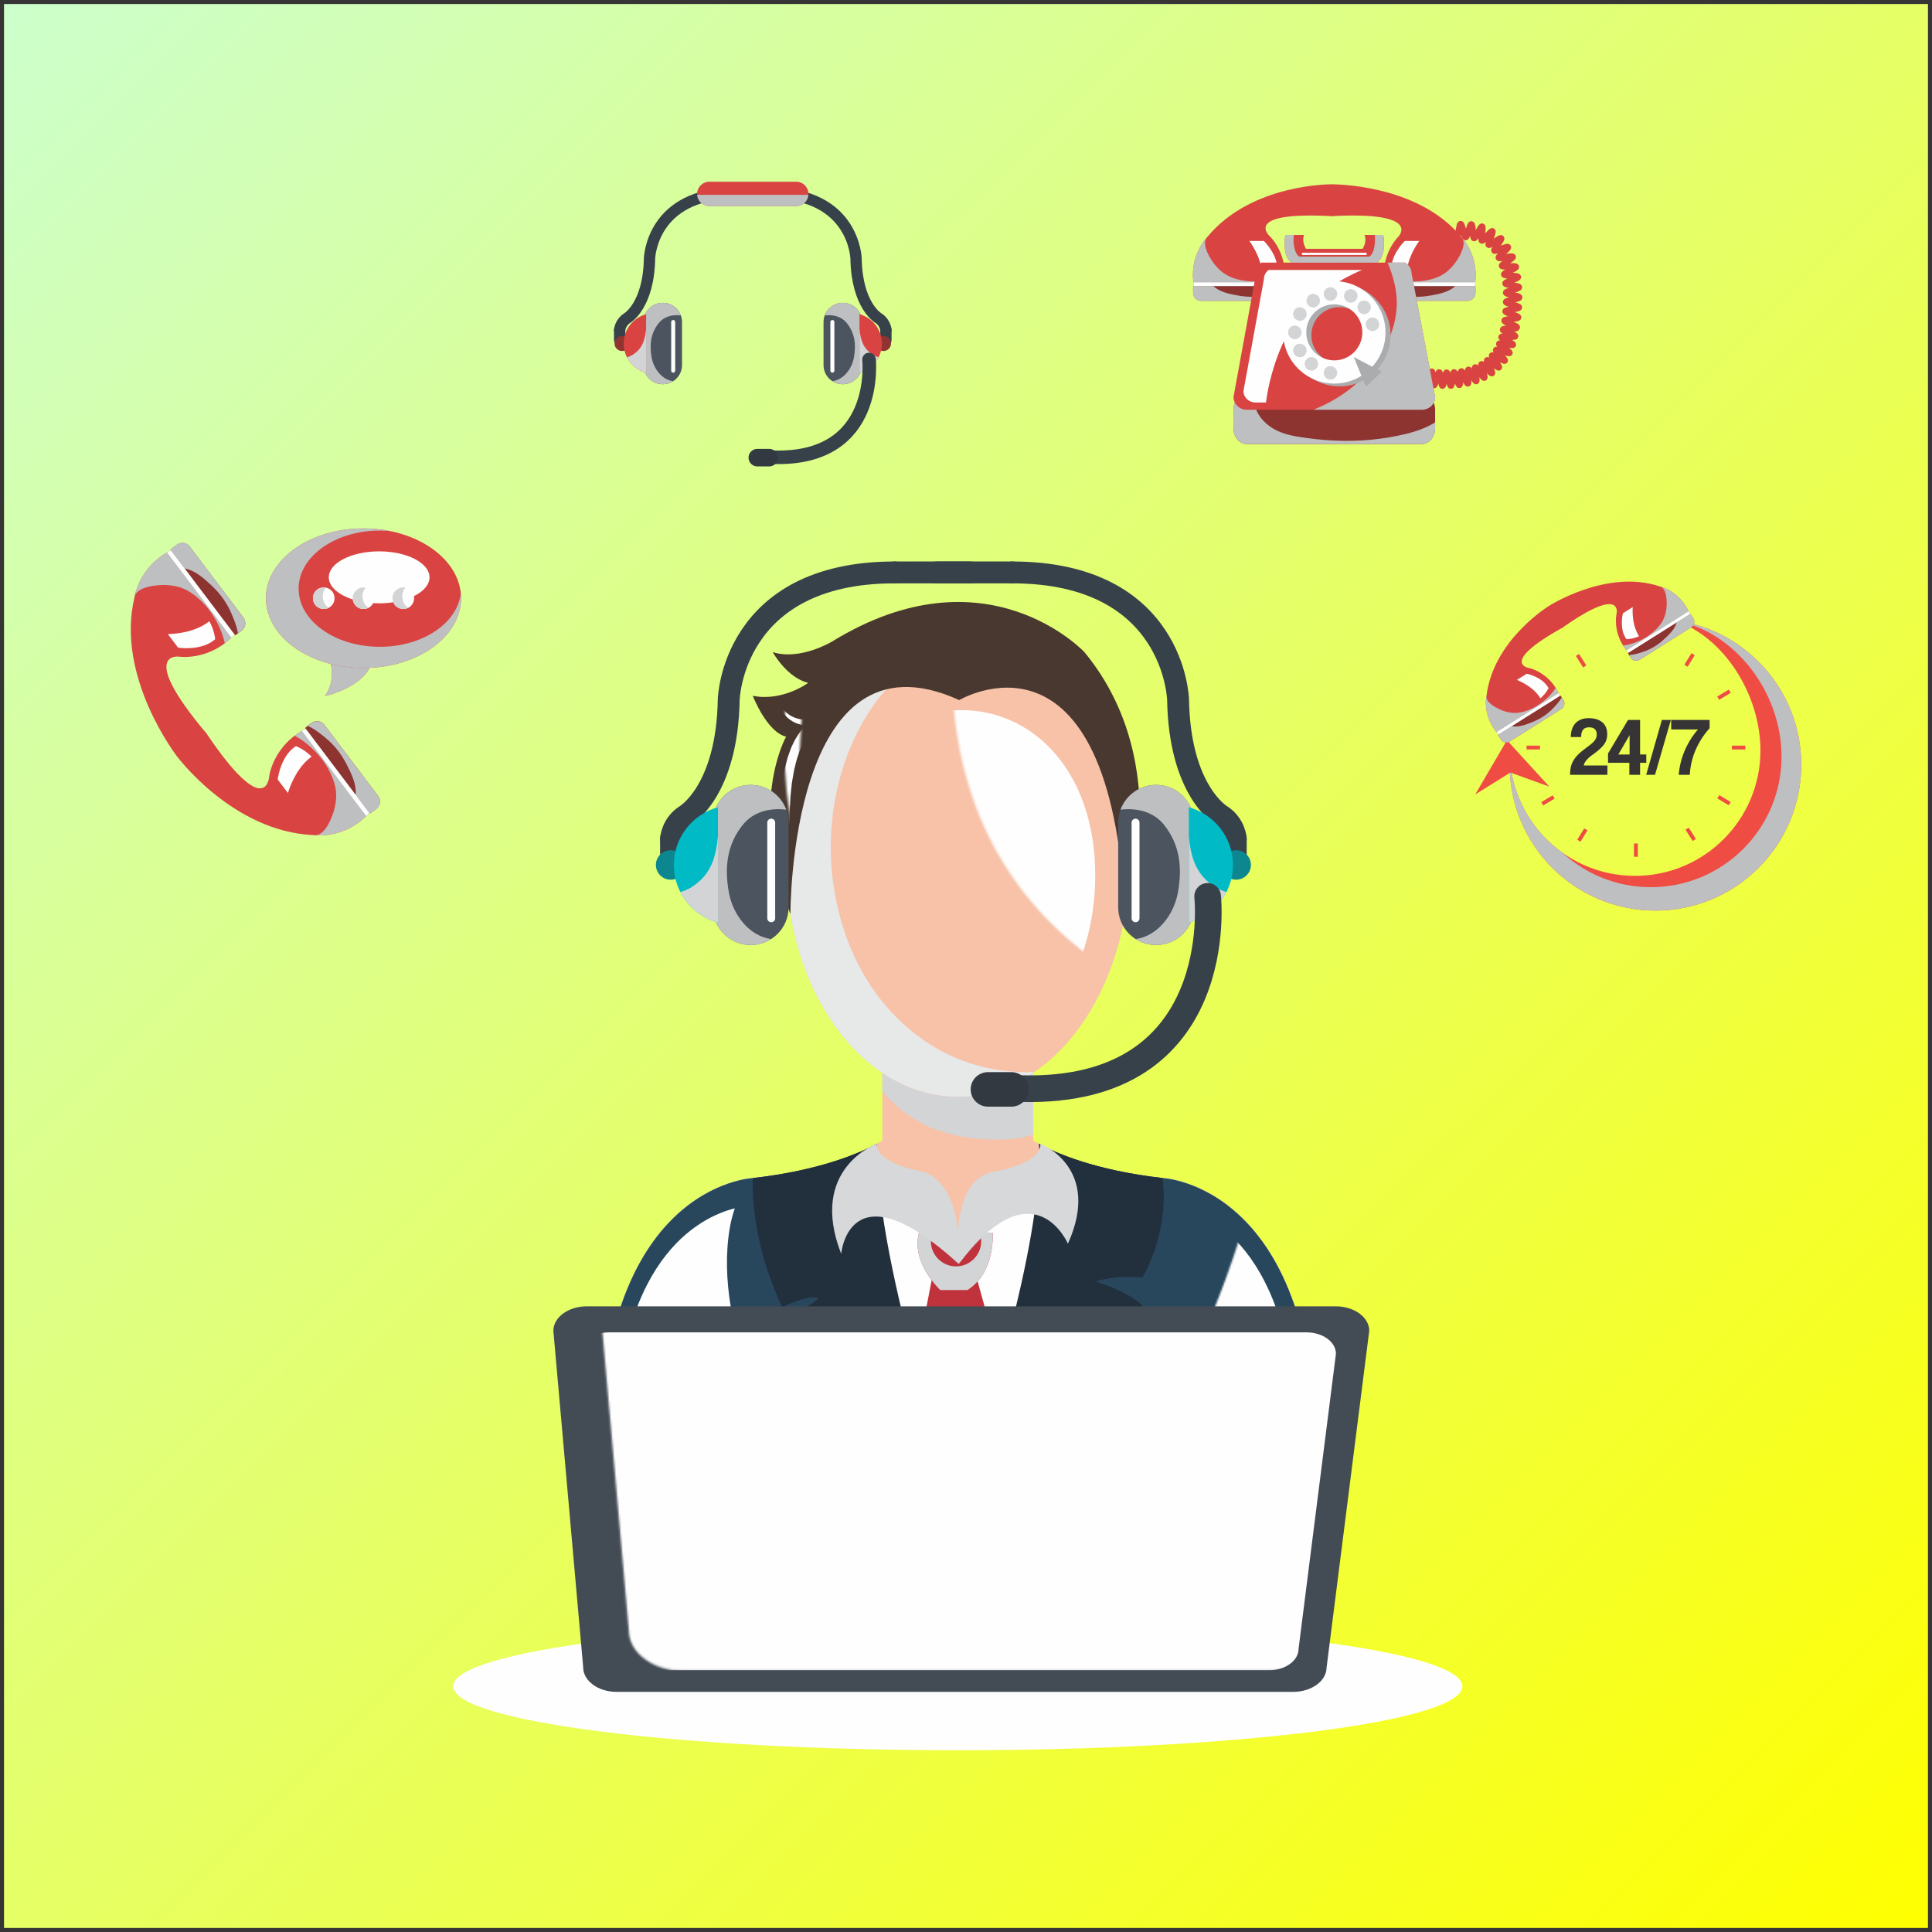 <?xml version="1.0" encoding="UTF-8"?>
<!DOCTYPE svg PUBLIC "-//W3C//DTD SVG 1.1//EN" "http://www.w3.org/Graphics/SVG/1.1/DTD/svg11.dtd">
<!-- Creator: CorelDRAW 2018 (64-Bit) -->
<svg xmlns="http://www.w3.org/2000/svg" xml:space="preserve" width="3.34in" height="3.34in" version="1.1" style="shape-rendering:geometricPrecision; text-rendering:geometricPrecision; image-rendering:optimizeQuality; fill-rule:evenodd; clip-rule:evenodd"
viewBox="0 0 1146.15 1146.15"
 xmlns:xlink="http://www.w3.org/1999/xlink">
 <rect x="0" y="0" width="1146.15" height="1146.15" fill="#808080" stroke="none"/>
 <defs>
  <style type="text/css">
   <![CDATA[
    .str5 {stroke:#D94442;stroke-width:3.73;stroke-miterlimit:10}
    .str0 {stroke:#373435;stroke-width:2.38;stroke-miterlimit:2.613}
    .str4 {stroke:#37414A;stroke-width:8.04;stroke-linecap:round;stroke-linejoin:round;stroke-miterlimit:10}
    .str3 {stroke:#37414A;stroke-width:6.7;stroke-linecap:round;stroke-linejoin:round;stroke-miterlimit:10}
    .str1 {stroke:#37414A;stroke-width:12.98;stroke-linecap:round;stroke-linejoin:round;stroke-miterlimit:10}
    .str2 {stroke:#37414A;stroke-width:15.81;stroke-linecap:round;stroke-linejoin:round;stroke-miterlimit:10}
    .fil1 {fill:none;fill-rule:nonzero}
    .fil3 {fill:#FEFEFE;fill-rule:nonzero}
    .fil28 {fill:#FEFEFE;fill-rule:nonzero}
    .fil7 {fill:#E7E8E8;fill-rule:nonzero}
    .fil21 {fill:#D7D8D9;fill-rule:nonzero}
    .fil39 {fill:#D3D4D5;fill-rule:nonzero}
    .fil40 {fill:#AAACAE;fill-rule:nonzero}
    .fil42 {fill:#373435;fill-rule:nonzero}
    .fil41 {fill:#EF4C44;fill-rule:nonzero}
    .fil2 {fill:#F7C2A8;fill-rule:nonzero}
    .fil34 {fill:#D94442;fill-rule:nonzero}
    .fil32 {fill:#903431;fill-rule:nonzero}
    .fil36 {fill:#8D3330;fill-rule:nonzero}
    .fil15 {fill:#C0333D;fill-rule:nonzero}
    .fil16 {fill:#49382F;fill-rule:nonzero}
    .fil23 {fill:#4B545F;fill-rule:nonzero}
    .fil29 {fill:#434B54;fill-rule:nonzero}
    .fil9 {fill:#00BBC6;fill-rule:nonzero}
    .fil22 {fill:#0C878F;fill-rule:nonzero}
    .fil26 {fill:#323941;fill-rule:nonzero}
    .fil8 {fill:#28475D;fill-rule:nonzero}
    .fil14 {fill:#222F3C;fill-rule:nonzero}
    .fil37 {fill:#FEFEFE;fill-rule:nonzero}
    .fil4 {fill:#D3D4D5;fill-rule:nonzero}
    .fil24 {fill:#BEBFC1;fill-rule:nonzero}
    .fil38 {fill:#AAACAE;fill-rule:nonzero}
    .fil0 {fill:url(#id14)}
    .fil31 {fill:url(#id15);fill-rule:nonzero}
    .fil25 {fill:url(#id16);fill-rule:nonzero}
    .fil6 {fill:url(#id17);fill-rule:nonzero}
    .fil35 {fill:url(#id18);fill-rule:nonzero}
    .fil33 {fill:url(#id19);fill-rule:nonzero}
    .fil27 {fill:url(#id20);fill-rule:nonzero}
    .fil18 {fill:url(#id21);fill-rule:nonzero}
    .fil20 {fill:url(#id22);fill-rule:nonzero}
    .fil19 {fill:url(#id23);fill-rule:nonzero}
    .fil13 {fill:url(#id24);fill-rule:nonzero}
    .fil11 {fill:url(#id25);fill-rule:nonzero}
    .fil17 {fill:url(#id26);fill-rule:nonzero}
    .fil30 {fill:url(#id27);fill-rule:nonzero}
    .fil5 {fill:url(#id28);fill-rule:nonzero}
    .fil12 {fill:url(#id29);fill-rule:nonzero}
    .fil10 {fill:url(#id30);fill-rule:nonzero}
   ]]>
  </style>
        <mask id="id0">
          <pattern id="id1" patternUnits="userSpaceOnUse" x="507.52" y="251.9" width="324.66" height="361.46" viewBox="-1845.68 873.17 324.66 361.46">
           <path id="1" class="fil5" d="M-1776.57 923.67c0.06,-0.34 0.13,-0.67 0.19,-1.01 27.08,-31.81 64.44,-49.49 105.68,-49.49 82.66,0 149.69,71.02 149.69,184.35 0,75.53 -29.79,141.48 -74.13,177.11 0,0 -250.53,-29.87 -181.43,-310.97z"/>
          </pattern>
         <rect style="fill:url(#id1)" x="507" y="420.75" width="143.26" height="193.13"/>
        </mask>
        <mask id="id2">
          <pattern id="id3" patternUnits="userSpaceOnUse" x="643.31" y="561.62" width="239.9" height="326.57" viewBox="-1533.12 1425.18 239.9 326.57">
           <path id="1" class="fil10" d="M-1448.55 1620.08c19.47,-53.85 33.7,-114.93 24.19,-172.24 -1.27,-7.62 -3.2,-15.25 -5.77,-22.66 37.89,9.53 136.92,55.86 133.48,279.2 0,0 -78.57,35.44 -236.46,47.37 41.64,-33.77 66.25,-81.05 84.56,-131.67z"/>
          </pattern>
         <rect style="fill:url(#id3)" x="642.8" y="714.11" width="126.74" height="174.59"/>
        </mask>
        <mask id="id4">
          <pattern id="id5" patternUnits="userSpaceOnUse" x="364.95" y="563.8" width="239.91" height="326.58" viewBox="-2060.25 1429.29 239.91 326.58">
           <path id="1" class="fil12" d="M-1904.9 1624.2c-19.48,-53.85 -33.7,-114.94 -24.18,-172.24 1.26,-7.63 3.19,-15.25 5.76,-22.66 -37.89,9.54 -136.93,55.86 -133.47,279.21 0,0 78.55,35.44 236.45,47.37 -41.64,-33.78 -66.25,-81.05 -84.56,-131.67z"/>
          </pattern>
         <rect style="fill:url(#id5)" x="364.44" y="716.3" width="126.74" height="174.59"/>
        </mask>
        <mask id="id6">
          <pattern id="id7" patternUnits="userSpaceOnUse" x="472.9" y="287.84" width="360.14" height="156.93" viewBox="-1853.76 760.47 360.14 156.93">
           <path id="1" class="fil17" d="M-1493.61 917.39c0,0 -0.58,-1.66 -1.68,-4.77 -1.11,-3.1 -2.62,-7.72 -4.98,-13.37 -2.14,-5.72 -5.29,-12.46 -8.87,-20.16 -1.98,-3.75 -4.08,-7.74 -6.3,-11.95 -2.5,-4.04 -4.83,-8.46 -7.69,-12.8 -2.96,-4.27 -5.73,-8.92 -9.26,-13.25 -1.68,-2.22 -3.39,-4.48 -5.13,-6.77 -1.88,-2.17 -3.78,-4.39 -5.71,-6.62l-2.91 -3.37 -3.18 -3.2c-2.15,-2.13 -4.25,-4.36 -6.49,-6.47 -4.71,-3.98 -9.23,-8.39 -14.48,-12.04 -4.96,-4.04 -10.61,-7.24 -16.12,-10.77 -5.85,-2.93 -11.6,-6.22 -17.84,-8.55 -6.05,-2.81 -12.59,-4.45 -19,-6.42l-9.9 -2.07 -2.47 -0.53 -2.39 -0.29 -5.23 -0.63c-7.1,-1.16 -13.57,-1.05 -20.29,-1.53 -6.71,0.38 -13.53,0.06 -19.99,1.32 -3.2,0.55 -6.64,0.69 -9.62,1.56 -3.34,0.78 -6.66,1.55 -9.96,2.32 -3.3,0.77 -6.58,1.53 -9.84,2.3 -3.15,0.91 -6.19,1.95 -9.26,2.89 -12.33,3.5 -23.84,8.49 -34.79,13.06 -10.48,5.54 -20.53,10.42 -29.64,15.96 -9.18,5.33 -18.1,9.7 -26.46,12.45 -8.33,2.85 -16.21,3.62 -22.5,2.97 -6.37,-0.49 -10.9,-2.82 -13.84,-4.24 -2.8,-1.76 -4.3,-2.7 -4.3,-2.7 0,0 1.59,0.75 4.56,2.14 3.07,1.07 7.68,2.62 13.7,2.51 5.98,-0 13.17,-1.5 20.83,-4.81 7.68,-3.29 15.82,-8.17 24.53,-13.96 8.52,-6.03 18.65,-11.87 29.29,-18.03 11.08,-5.26 22.71,-11.07 35.69,-15.06 3.19,-1.09 6.42,-2.28 9.66,-3.31 3.23,-0.85 6.49,-1.71 9.77,-2.58 3.28,-0.87 6.57,-1.74 9.89,-2.61 3.62,-1.06 7.13,-1.23 10.72,-1.88 7.17,-1.43 14.38,-1.18 21.62,-1.63 7.24,0.39 14.87,0.34 21.67,1.43l5.22 0.68 2.83 0.38 2.67 0.58 10.66 2.35c6.92,2.18 13.95,4.05 20.45,7.12 6.73,2.56 12.84,6.24 19,9.6 5.8,3.93 11.72,7.55 16.88,11.99 5.44,4.08 10.17,8.79 14.89,13.27 2.26,2.34 4.36,4.78 6.5,7.12l3.17 3.51c0.97,1.23 1.93,2.45 2.88,3.67 1.9,2.43 3.77,4.82 5.61,7.19 1.68,2.48 3.33,4.91 4.95,7.32 3.35,4.72 5.9,9.71 8.64,14.3 2.61,4.66 4.78,9.32 6.96,13.65 1.9,4.47 3.69,8.71 5.38,12.7 3.03,8.1 5.44,15.22 7.02,21.23 1.85,5.92 2.65,10.69 3.41,13.9 0.71,3.23 1.08,4.94 1.08,4.94z"/>
          </pattern>
         <rect style="fill:url(#id7)" x="472.39" y="360.85" width="192.43" height="84.43"/>
        </mask>
        <mask id="id8">
          <pattern id="id9" patternUnits="userSpaceOnUse" x="482.71" y="305.71" width="319.21" height="144.28" viewBox="-1835.31 782.96 319.21 144.28">
           <path id="1" class="fil17" d="M-1516.1 927.24c0,0 -0.51,-1.49 -1.47,-4.3 -0.98,-2.78 -2.29,-6.95 -4.32,-12.04 -1.84,-5.17 -4.52,-11.27 -7.66,-18.22 -1.73,-3.39 -3.57,-7 -5.5,-10.81 -2.11,-3.69 -4.33,-7.58 -6.64,-11.63 -5.02,-7.85 -10.58,-16.27 -17.47,-24.33 -6.69,-8.22 -14.7,-16.04 -23.59,-23.23 -8.8,-7.35 -19.08,-13.31 -29.9,-18.23 -2.76,-1.11 -5.42,-2.54 -8.29,-3.4l-8.58 -2.77c-2.89,-0.81 -5.88,-1.33 -8.82,-2.01 -1.4,-0.28 -3.12,-0.73 -4.26,-0.88l-4.69 -0.59c-6.35,-1.06 -12.26,-1.2 -18.22,-1.53 -2.99,-0.1 -6.02,0.17 -9.01,0.22l-4.49 0.15 -4.38 0.63c-2.85,0.47 -5.97,0.76 -8.56,1.35 -2.99,0.73 -5.96,1.45 -8.91,2.16 -2.95,0.72 -5.89,1.43 -8.81,2.14 -2.89,0.73 -5.55,1.78 -8.3,2.63 -11.02,3.25 -21.27,7.82 -31.06,12 -9.31,5.13 -18.26,9.59 -26.35,14.71 -8.14,4.93 -16.08,8.99 -23.55,11.54 -7.43,2.65 -14.49,3.47 -20.14,2.92 -5.72,-0.39 -9.77,-2.57 -12.4,-3.86 -2.49,-1.62 -3.82,-2.49 -3.82,-2.49 0,0 1.41,0.69 4.06,1.98 2.75,0.99 6.86,2.42 12.25,2.35 5.35,0.01 11.82,-1.34 18.62,-4.51 6.83,-3.09 14.02,-7.65 21.75,-12.97 7.54,-5.55 16.59,-10.89 26.03,-16.59 4.97,-2.4 10.07,-4.86 15.29,-7.37l3.95 -1.88 4.17 -1.52c2.8,-1.01 5.63,-2.04 8.49,-3.07 2.85,-0.98 5.74,-2.17 8.64,-3 2.89,-0.8 5.81,-1.59 8.74,-2.4 2.93,-0.8 5.88,-1.61 8.85,-2.42 3.39,-0.81 6.44,-1.1 9.7,-1.66l4.84 -0.73 4.85 -0.22c3.24,-0.1 6.47,-0.41 9.75,-0.33 6.57,0.28 13.28,0.46 19.39,1.45l4.68 0.63c1.98,0.29 3.3,0.7 4.98,1.05 3.18,0.76 6.41,1.36 9.54,2.28 3.1,1.03 6.19,2.06 9.27,3.09 3.1,0.97 5.97,2.52 8.94,3.76 11.7,5.36 22.44,12.32 31.6,20.33 2.4,1.88 4.61,3.93 6.71,6.05 2.12,2.1 4.31,4.1 6.25,6.27 3.81,4.42 7.68,8.61 10.87,13.14 6.84,8.71 12,17.82 16.59,26.23 2.13,4.29 4.14,8.42 5.95,12.38 1.61,4.04 3.14,7.88 4.57,11.49 2.53,7.33 4.65,13.72 6.03,19.11 1.64,5.31 2.26,9.61 2.93,12.5 0.6,2.89 0.93,4.44 0.93,4.44z"/>
          </pattern>
         <rect style="fill:url(#id9)" x="482.2" y="372.84" width="170.67" height="77.68"/>
        </mask>
        <mask id="id10">
          <pattern id="id11" patternUnits="userSpaceOnUse" x="461.67" y="324.1" width="61.68" height="197.1" viewBox="-1874.89 864.12 61.68 197.1">
           <path id="1" class="fil17" d="M-1874.89 864.12c1.92,3.94 4.54,7.45 7.54,10.41 1.52,1.47 3.18,2.75 4.84,3.96 1.75,1.11 3.52,2.13 5.41,2.88 0.89,0.48 1.91,0.67 2.86,0.99 0.96,0.3 1.9,0.62 2.91,0.75l2.95 0.53 3.02 0.14c1.98,0.23 4.04,-0.22 6.03,-0.27 1,-0.09 2.01,-0.37 3.01,-0.52l2.99 -0.53 20.11 -3.56 -17.8 10.82c-2.29,1.39 -5.17,4.11 -7.33,6.75 -2.29,2.69 -4.31,5.69 -6.2,8.74 -1.76,3.18 -3.53,6.33 -4.83,9.79 -1.54,3.31 -2.67,6.83 -3.85,10.33 -1.32,3.44 -2.03,7.12 -2.95,10.73 -1.02,3.57 -1.54,7.28 -2.18,10.98 -0.62,3.69 -1.44,7.35 -1.69,11.13l-1.14 11.25c-0.29,3.76 -0.4,7.56 -0.61,11.34 -0.13,3.79 -0.53,7.57 -0.37,11.39 0.15,7.61 -0.32,15.26 0.19,22.89l0.41 11.49c0.17,3.83 0.14,7.69 0.49,11.52 0.58,7.67 0.96,15.39 1.22,23.16 -1.95,-7.49 -3.79,-15.03 -5.43,-22.63 -1.75,-7.58 -2.54,-15.31 -3.83,-23 -0.63,-3.84 -0.93,-7.73 -1.22,-11.62l-0.89 -11.68c-0.36,-3.89 -0.14,-7.82 -0.21,-11.74 0.04,-3.92 -0.1,-7.85 0.09,-11.77l0.99 -11.78c0.2,-3.93 0.99,-7.84 1.58,-11.76 0.57,-3.92 1.32,-7.82 2.43,-11.67 1.05,-3.85 1.88,-7.75 3.38,-11.51 1.33,-3.79 2.63,-7.59 4.56,-11.19 1.63,-3.7 3.79,-7.19 5.96,-10.65 2.33,-3.37 4.76,-6.72 7.77,-9.63 3.06,-2.99 5.92,-5.61 10.47,-7.85l2.3 7.26c-2.34,0.19 -4.64,0.53 -6.98,0.57 -2.37,-0.18 -4.7,0.01 -7.04,-0.49l-3.49 -0.59 -3.4 -1.02c-1.14,-0.29 -2.23,-0.78 -3.29,-1.3 -1.06,-0.53 -2.16,-0.94 -3.12,-1.63 -2.04,-1.18 -3.87,-2.62 -5.61,-4.14 -1.68,-1.59 -3.19,-3.31 -4.52,-5.16 -1.29,-1.87 -2.48,-3.78 -3.39,-5.83 -0.93,-2.03 -1.67,-4.14 -2.16,-6.27z"/>
          </pattern>
         <rect style="fill:url(#id11)" x="461.16" y="415.94" width="33.81" height="105.78"/>
        </mask>
       <mask id="id12">
         <pattern id="id13" patternUnits="userSpaceOnUse" x="343.87" y="613.72" width="844.22" height="377.14" viewBox="-2096.54 1567.8 844.22 377.14">
          <path id="1" class="fil30" d="M-1294.03 1921c0,13.22 -14.69,23.94 -32.79,23.94l-707.76 0c-18.09,0 -32.78,-10.72 -32.78,-23.94l-29.18 -329.26c0,-13.23 14.68,-23.94 32.78,-23.94l778.67 0c18.1,0 32.77,10.71 32.77,23.94l-41.71 329.26z"/>
         </pattern>
        <rect style="fill:url(#id13)" x="343.36" y="789.91" width="449.7" height="201.46"/>
       </mask>
  <linearGradient id="id14" gradientUnits="userSpaceOnUse" x1="2.35" y1="-0.58" x2="1144.95" y2="1144.95">
   <stop offset="0" style="stop-opacity:1; stop-color:#CCFFCC"/>
   <stop offset="1" style="stop-opacity:1; stop-color:yellow"/>
  </linearGradient>
  <linearGradient id="id15" gradientUnits="userSpaceOnUse" x1="568.21" y1="788.51" x2="568.21" y2="950.18">
   <stop offset="0" style="stop-opacity:1; stop-color:#FEFEFE"/>
   <stop offset="0.322" style="stop-opacity:1; stop-color:#FEFEFE"/>
   <stop offset="1" style="stop-opacity:1; stop-color:#FEFEFE"/>
  </linearGradient>
  <linearGradient id="id16" gradientUnits="userSpaceOnUse" x1="671.32" y1="516.39" x2="676" y2="516.39">
   <stop offset="0" style="stop-opacity:1; stop-color:#FEFEFE"/>
   <stop offset="1" style="stop-opacity:1; stop-color:#FEFEFE"/>
  </linearGradient>
  <linearGradient id="id17" gradientUnits="userSpaceOnUse" xlink:href="#id16" x1="578.63" y1="413.95" x2="578.63" y2="579.49">
  </linearGradient>
  <linearGradient id="id18" gradientUnits="userSpaceOnUse" xlink:href="#id16" x1="398.18" y1="205.45" x2="400.56" y2="205.45">
  </linearGradient>
  <linearGradient id="id19" gradientUnits="userSpaceOnUse" xlink:href="#id16" x1="492.61" y1="205.45" x2="494.99" y2="205.45">
  </linearGradient>
  <linearGradient id="id20" gradientUnits="userSpaceOnUse" xlink:href="#id16" x1="455.19" y1="516.39" x2="459.87" y2="516.39">
  </linearGradient>
  <linearGradient id="id21" gradientUnits="userSpaceOnUse" xlink:href="#id16" x1="471.25" y1="403.06" x2="667.28" y2="403.06">
  </linearGradient>
  <linearGradient id="id22" gradientUnits="userSpaceOnUse" xlink:href="#id16" x1="458.97" y1="468.83" x2="506.55" y2="468.83">
  </linearGradient>
  <linearGradient id="id23" gradientUnits="userSpaceOnUse" xlink:href="#id16" x1="481.18" y1="411.67" x2="655.04" y2="411.67">
  </linearGradient>
  <linearGradient id="id24" gradientUnits="userSpaceOnUse" x1="339.69" y1="803.6" x2="436.54" y2="803.6">
   <stop offset="0" style="stop-opacity:1; stop-color:#FEFEFE"/>
   <stop offset="0.4" style="stop-opacity:1; stop-color:#FEFEFE"/>
   <stop offset="1" style="stop-opacity:1; stop-color:#FEFEFE"/>
  </linearGradient>
  <linearGradient id="id25" gradientUnits="userSpaceOnUse" xlink:href="#id24" x1="794.28" y1="801.41" x2="697.43" y2="801.41">
  </linearGradient>
  <linearGradient id="id26" gradientUnits="objectBoundingBox" x1="0%" y1="50%" x2="100%" y2="50%">
   <stop offset="0" style="stop-opacity:1; stop-color:white"/>
   <stop offset="1" style="stop-opacity:1; stop-color:black"/>
  </linearGradient>
  <linearGradient id="id27" gradientUnits="userSpaceOnUse" x1="-1674.43" y1="1631.91" x2="-1674.43" y2="1880.82">
   <stop offset="0" style="stop-opacity:1; stop-color:white"/>
   <stop offset="0.322" style="stop-opacity:1; stop-color:gray"/>
   <stop offset="1" style="stop-opacity:1; stop-color:black"/>
  </linearGradient>
  <linearGradient id="id28" gradientUnits="userSpaceOnUse" xlink:href="#id26" x1="-1683.35" y1="927.39" x2="-1683.35" y2="1180.42">
  </linearGradient>
  <linearGradient id="id29" gradientUnits="userSpaceOnUse" x1="-1997.88" y1="1592.58" x2="-1882.72" y2="1592.58">
   <stop offset="0" style="stop-opacity:1; stop-color:white"/>
   <stop offset="0.4" style="stop-opacity:1; stop-color:gray"/>
   <stop offset="1" style="stop-opacity:1; stop-color:black"/>
  </linearGradient>
  <linearGradient id="id30" gradientUnits="userSpaceOnUse" xlink:href="#id29" x1="-1355.59" y1="1588.47" x2="-1470.74" y2="1588.47">
  </linearGradient>
 </defs>
 <g id="Layer_x0020_1">
  <rect class="fil0 str0" x="1.19" y="1.19" width="1143.76" height="1143.76"/>
  <g id="_1784805182944">
   <g>
    <g>
     <g>
      <line class="fil1 str1" x1="733.1" y1="508.94" x2="733.1" y2= "497.58" />
      <path class="fil1 str1" d="M733.1 497.58c0,0 -0.51,-8.64 -8.63,-13.83 0,0 -24.67,-14.39 -25.59,-68.69 0,0 -1.84,-75.47 -98.38,-75.47"/>
      <line class="fil1 str1" x1="600.5" y1="339.59" x2="555.53" y2= "339.59" />
      <line class="fil1 str1" x1="398.09" y1="508.94" x2="398.09" y2= "497.58" />
      <path class="fil1 str1" d="M398.09 497.58c0,0 0.51,-8.64 8.63,-13.83 0,0 24.67,-14.39 25.59,-68.69 0,0 1.83,-75.47 98.37,-75.47"/>
      <line class="fil1 str1" x1="530.69" y1="339.59" x2="575.66" y2= "339.59" />
     </g>
     <g>
      <g>
       <path class="fil2" d="M689.66 698.85c-49.23,-5.55 -73.48,-20.11 -77.62,-22.81l-87.66 0c-4.14,2.7 -28.39,17.26 -77.61,22.81 0,0 -93.82,3.51 -91.19,173.62 0,0 70.6,31.85 212.64,31.58 142.03,0.27 212.64,-31.58 212.64,-31.58 2.63,-170.11 -91.19,-173.62 -91.19,-173.62z"/>
       <path class="fil3" d="M446.76 698.85c0,0 -93.82,3.51 -91.19,173.62 0,0 70.6,31.85 212.64,31.58 142.03,0.27 212.64,-31.58 212.64,-31.58 2.63,-170.11 -91.19,-173.62 -91.19,-173.62 0,0 -91.37,-6.48 -121.45,32.42 0,0 -28.99,-47.85 -121.45,-32.42z"/>
       <g>
        <polygon class="fil2" points="612.96,693.85 523.46,693.85 523.46,628.75 612.96,628.75 "/>
        <path class="fil4" d="M523.46 647.31l0 0.01c0.98,1.17 1.98,2.33 3.05,3.42 2.79,2.88 5.69,5.67 8.83,8.19 0.11,0.09 0.18,0.14 0.28,0.22 1,0.74 2.02,1.46 3.06,2.16 1.59,1.06 3.18,2.13 4.82,3.1 2.38,1.41 4.8,2.79 7.29,4.02 0.8,0.31 3.14,1.28 3.86,1.52 2.41,0.82 4.82,1.63 7.28,2.27 2.53,0.66 5.06,1.32 7.63,1.82 -0.67,-0.13 6.77,1.11 4.99,0.96 6.02,0.67 12.09,1.13 18.16,1.01 2.61,-0.05 5.21,-0.1 7.81,-0.3 0.83,-0.06 4.71,-0.64 5.1,-0.64 2.48,-0.54 4.93,-1.23 7.35,-2.02l0 -44.3 -89.51 0 0 18.36c0.26,0.39 0.32,0.53 0,0.2z"/>
       </g>
       <g>
        <path class="fil2" d="M670.04 511.07c0,77.09 -45.59,139.59 -101.83,139.59 -56.24,0 -101.83,-62.5 -101.83,-139.59 0,-77.1 45.59,-125.41 101.83,-125.41 56.24,0 101.83,48.31 101.83,125.41z"/>
       </g>
       <path id="1" class="fil6" style="mask:url(#id0)" d="M513.92 448.1c0.03,-0.18 0.07,-0.36 0.1,-0.53 14.39,-16.9 34.25,-26.3 56.17,-26.3 43.93,0 79.55,37.74 79.55,97.98 0,40.14 -15.84,75.19 -39.4,94.13 0,0 -133.15,-15.87 -96.42,-165.27z"/>
       <g>
        <path class="fil7" d="M552.35 619.96c-34.7,-21.87 -53.61,-58.98 -58.41,-98.93 -4.52,-37.52 5.04,-79.03 28.84,-108.7 8.26,-10.28 18.82,-19.01 30.54,-25.5 -49.18,7.76 -86.94,54.07 -86.94,124.23 0,77.09 45.59,139.59 101.83,139.59 16.33,0 31.77,-5.28 45.45,-14.65 -21.3,0.71 -42.66,-4.29 -61.31,-16.05z"/>
       </g>
       <path class="fil8" d="M520.09 678.57c-9.5,5.17 -33.06,15.74 -73.33,20.29 0,0 -93.82,3.51 -91.19,173.62 0,0 70.6,31.85 212.64,31.58 142.03,0.27 212.64,-31.58 212.64,-31.58 2.63,-170.11 -91.19,-173.62 -91.19,-173.62 -40.29,-4.55 -63.84,-15.12 -73.34,-20.29 0,0 50.02,111.48 -48.11,211.81 0,0 -94.86,-97.74 -48.12,-211.81z"/>
       <path class="fil9" d="M490.17 759.45c0.04,0.22 0.08,0.44 0.12,0.66 0.35,1.74 0.73,3.47 1.11,5.2 0.26,-0.11 0.51,-0.23 0.77,-0.33 -0.69,-1.82 -1.36,-3.66 -2,-5.53z"/>
       <path id="1" class="fil11" style="mask:url(#id2)" d="M688.25 818.21c10.35,-28.62 17.91,-61.08 12.86,-91.54 -0.67,-4.05 -1.7,-8.1 -3.07,-12.04 20.14,5.07 72.77,29.69 70.94,148.38 0,0 -41.76,18.84 -125.67,25.18 22.13,-17.95 35.21,-43.08 44.94,-69.98z"/>
       <path id="1" class="fil13" style="mask:url(#id4)" d="M445.72 820.4c-10.35,-28.62 -17.91,-61.09 -12.85,-91.54 0.67,-4.06 1.7,-8.1 3.06,-12.04 -20.14,5.07 -72.77,29.69 -70.93,148.39 0,0 41.75,18.83 125.66,25.17 -22.13,-17.95 -35.21,-43.08 -44.94,-69.98z"/>
       <path class="fil14" d="M689.66 698.85c-40.29,-4.55 -63.84,-15.12 -73.34,-20.29 0,0 6.97,52.7 -48.11,211.81 0,0 -47.92,-134.75 -48.12,-211.81 -9.5,5.17 -33.06,15.74 -73.33,20.29 0,0 -3.19,32.42 17.28,76.7 0,0 14.21,-7.65 21.87,-5.47l-22.12 16.24c0,0 34.69,57.45 85.54,117.72l42.64 0c0,0 57.76,-80.96 85.71,-129.59 0,0 -6.79,-7.68 -27.75,-14.22 0,0 12.86,-4.37 27.75,-2.19 0,0 16.29,-26.79 11.97,-59.2z"/>
       <path class="fil15" d="M568.21 890.38c-23.89,-67.81 -25.02,-81.75 -25.02,-81.75l9.51 -49.18 27.28 0.69 13.69 49.58c0,0 -18.67,64.65 -25.46,80.65z"/>
       <g>
        <path class="fil15" d="M545.2 731.27l43.67 0c0,0 1.93,23.34 -14.93,34.04l-16.1 0c0,0 -17.61,-16.26 -12.64,-34.04z"/>
        <path class="fil4" d="M588.88 731.27l-7.78 0c0.63,1.63 0.99,3.37 0.99,5.2 0,8.06 -6.73,14.79 -14.79,14.79l-0.26 0c-8.06,0 -14.79,-6.73 -14.79,-14.79 0,-1.83 0.36,-3.58 0.99,-5.2l-8.04 0c-4.97,17.78 12.64,34.04 12.64,34.04l16.1 0c16.86,-10.7 14.93,-34.04 14.93,-34.04z"/>
       </g>
       <path class="fil16" d="M569.06 415.33c0,0 89.71,-53.38 98.41,126.97 0,0 31.39,-88.14 -24.17,-155.46 0,0 -58.26,-62.47 -149.66,-6.26 0,0 -18.97,11.5 -35.26,6.26 0,0 8.38,15.2 21.08,18.27 0,0 -15.14,11.23 -32.9,7.66 0,0 8.29,21.44 19.79,24.26 0,0 -23,40.18 2.56,105.26 0,0 -0.71,-172.96 100.13,-126.97z"/>
       <path id="1" class="fil18" style="mask:url(#id6)" d="M664.3 444.76c0,0 -0.31,-0.88 -0.89,-2.54 -0.59,-1.65 -1.39,-4.11 -2.65,-7.1 -1.14,-3.04 -2.81,-6.62 -4.71,-10.71 -1.05,-1.99 -2.17,-4.12 -3.35,-6.35 -1.33,-2.15 -2.57,-4.49 -4.08,-6.8 -1.57,-2.27 -3.05,-4.74 -4.92,-7.04 -0.89,-1.18 -1.8,-2.38 -2.73,-3.6 -1,-1.16 -2.01,-2.33 -3.04,-3.52l-1.55 -1.79 -1.69 -1.7c-1.14,-1.13 -2.26,-2.32 -3.45,-3.44 -2.51,-2.12 -4.91,-4.46 -7.7,-6.4 -2.64,-2.15 -5.64,-3.85 -8.57,-5.73 -3.11,-1.56 -6.16,-3.31 -9.48,-4.55 -3.22,-1.49 -6.69,-2.37 -10.1,-3.41l-5.26 -1.1 -1.31 -0.28 -1.27 -0.16 -2.78 -0.34c-3.77,-0.62 -7.21,-0.56 -10.78,-0.81 -3.57,0.2 -7.19,0.03 -10.62,0.7 -1.7,0.29 -3.53,0.37 -5.11,0.83 -1.77,0.41 -3.54,0.83 -5.29,1.23 -1.75,0.41 -3.5,0.81 -5.23,1.22 -1.68,0.48 -3.29,1.03 -4.92,1.54 -6.55,1.86 -12.67,4.51 -18.49,6.94 -5.57,2.94 -10.91,5.54 -15.75,8.48 -4.88,2.83 -9.62,5.15 -14.06,6.62 -4.43,1.51 -8.62,1.92 -11.96,1.58 -3.38,-0.26 -5.79,-1.5 -7.36,-2.25 -1.49,-0.94 -2.28,-1.44 -2.28,-1.44 0,0 0.84,0.4 2.43,1.13 1.63,0.57 4.08,1.39 7.28,1.33 3.18,-0 7,-0.8 11.07,-2.55 4.08,-1.75 8.41,-4.34 13.04,-7.42 4.53,-3.2 9.91,-6.31 15.57,-9.58 5.89,-2.8 12.07,-5.88 18.97,-8 1.7,-0.58 3.41,-1.21 5.13,-1.76 1.72,-0.45 3.45,-0.91 5.19,-1.37 1.74,-0.46 3.49,-0.92 5.26,-1.39 1.92,-0.56 3.79,-0.66 5.7,-1 3.81,-0.76 7.64,-0.63 11.49,-0.87 3.85,0.21 7.9,0.18 11.52,0.76l2.78 0.36 1.5 0.2 1.42 0.31 5.67 1.25c3.68,1.16 7.41,2.15 10.87,3.78 3.57,1.36 6.83,3.31 10.09,5.1 3.08,2.09 6.23,4.01 8.97,6.37 2.89,2.17 5.4,4.67 7.91,7.05 1.2,1.24 2.32,2.54 3.45,3.79l1.68 1.87c0.51,0.65 1.02,1.3 1.53,1.95 1.01,1.29 2,2.56 2.98,3.82 0.89,1.32 1.77,2.61 2.63,3.89 1.78,2.51 3.14,5.16 4.59,7.6 1.39,2.48 2.54,4.95 3.7,7.26 1.01,2.38 1.96,4.63 2.86,6.75 1.61,4.31 2.89,8.09 3.73,11.28 0.98,3.14 1.41,5.68 1.81,7.39 0.38,1.71 0.58,2.63 0.58,2.63z"/>
       <path id="1" class="fil19" style="mask:url(#id8)" d="M652.35 450c0,0 -0.27,-0.79 -0.78,-2.28 -0.52,-1.48 -1.22,-3.69 -2.3,-6.4 -0.98,-2.75 -2.4,-5.99 -4.07,-9.68 -0.92,-1.8 -1.9,-3.72 -2.92,-5.74 -1.12,-1.96 -2.3,-4.03 -3.53,-6.18 -2.67,-4.17 -5.62,-8.65 -9.29,-12.93 -3.56,-4.37 -7.81,-8.53 -12.54,-12.35 -4.68,-3.91 -10.14,-7.07 -15.89,-9.69 -1.47,-0.59 -2.88,-1.35 -4.41,-1.81l-4.56 -1.47c-1.54,-0.43 -3.12,-0.71 -4.69,-1.07 -0.74,-0.15 -1.66,-0.39 -2.26,-0.47l-2.49 -0.31c-3.38,-0.56 -6.52,-0.64 -9.68,-0.82 -1.59,-0.06 -3.2,0.09 -4.79,0.12l-2.39 0.08 -2.33 0.33c-1.51,0.25 -3.17,0.4 -4.55,0.71 -1.59,0.39 -3.17,0.77 -4.74,1.15 -1.57,0.38 -3.13,0.76 -4.68,1.13 -1.54,0.39 -2.95,0.95 -4.41,1.4 -5.85,1.73 -11.3,4.16 -16.51,6.38 -4.95,2.73 -9.71,5.1 -14,7.82 -4.33,2.62 -8.55,4.78 -12.52,6.13 -3.95,1.41 -7.7,1.84 -10.7,1.55 -3.04,-0.21 -5.19,-1.37 -6.59,-2.05 -1.32,-0.86 -2.03,-1.32 -2.03,-1.32 0,0 0.75,0.37 2.16,1.05 1.46,0.52 3.64,1.29 6.51,1.25 2.84,0.01 6.28,-0.71 9.89,-2.39 3.63,-1.64 7.45,-4.07 11.56,-6.89 4.01,-2.95 8.82,-5.79 13.83,-8.82 2.64,-1.27 5.35,-2.58 8.13,-3.91l2.1 -1 2.22 -0.81c1.49,-0.54 2.99,-1.08 4.51,-1.63 1.52,-0.52 3.05,-1.16 4.59,-1.59 1.54,-0.42 3.09,-0.85 4.64,-1.27 1.56,-0.43 3.13,-0.86 4.7,-1.29 1.8,-0.43 3.42,-0.58 5.16,-0.88l2.57 -0.39 2.58 -0.12c1.72,-0.05 3.44,-0.21 5.18,-0.17 3.49,0.15 7.06,0.25 10.3,0.77l2.49 0.33c1.05,0.15 1.75,0.37 2.65,0.56 1.69,0.41 3.4,0.72 5.07,1.21 1.65,0.55 3.29,1.1 4.93,1.64 1.65,0.52 3.17,1.34 4.75,2 6.22,2.85 11.92,6.55 16.79,10.81 1.28,1 2.45,2.09 3.57,3.22 1.13,1.12 2.29,2.18 3.32,3.33 2.03,2.35 4.08,4.58 5.78,6.98 3.64,4.63 6.38,9.47 8.82,13.94 1.13,2.28 2.2,4.48 3.16,6.58 0.86,2.15 1.67,4.19 2.43,6.1 1.35,3.9 2.47,7.29 3.2,10.16 0.87,2.82 1.2,5.11 1.56,6.64 0.32,1.54 0.49,2.36 0.49,2.36z"/>
       <path id="1" class="fil20" style="mask:url(#id10)" d="M461.67 416.45c1.02,2.09 2.41,3.96 4.01,5.53 0.81,0.78 1.69,1.46 2.57,2.1 0.93,0.59 1.87,1.13 2.88,1.53 0.47,0.25 1.02,0.36 1.52,0.53 0.51,0.16 1.01,0.33 1.55,0.4l1.57 0.28 1.6 0.08c1.05,0.12 2.15,-0.12 3.2,-0.15 0.53,-0.05 1.07,-0.19 1.6,-0.27l1.59 -0.28 10.69 -1.89 -9.46 5.75c-1.22,0.74 -2.75,2.18 -3.89,3.59 -1.22,1.43 -2.29,3.02 -3.29,4.65 -0.93,1.69 -1.87,3.37 -2.57,5.2 -0.82,1.76 -1.42,3.63 -2.04,5.49 -0.7,1.83 -1.08,3.79 -1.57,5.7 -0.54,1.9 -0.82,3.87 -1.16,5.83 -0.33,1.96 -0.76,3.91 -0.9,5.91l-0.61 5.98c-0.15,2 -0.21,4.02 -0.33,6.03 -0.07,2.02 -0.29,4.02 -0.2,6.05 0.08,4.04 -0.17,8.11 0.1,12.17l0.22 6.11c0.09,2.04 0.07,4.09 0.26,6.12 0.31,4.08 0.51,8.18 0.65,12.31 -1.04,-3.98 -2.01,-7.99 -2.88,-12.03 -0.93,-4.03 -1.35,-8.14 -2.03,-12.22 -0.34,-2.04 -0.5,-4.11 -0.65,-6.17l-0.47 -6.21c-0.19,-2.07 -0.08,-4.16 -0.11,-6.24 0.02,-2.08 -0.06,-4.17 0.05,-6.26l0.53 -6.26c0.11,-2.09 0.53,-4.17 0.84,-6.25 0.3,-2.09 0.7,-4.16 1.29,-6.2 0.56,-2.05 1,-4.12 1.8,-6.12 0.71,-2.02 1.4,-4.04 2.42,-5.95 0.87,-1.97 2.01,-3.82 3.17,-5.66 1.24,-1.79 2.53,-3.57 4.13,-5.12 1.62,-1.59 3.15,-2.98 5.56,-4.17l1.22 3.86c-1.24,0.1 -2.47,0.28 -3.71,0.3 -1.26,-0.09 -2.5,0.01 -3.74,-0.26l-1.85 -0.31 -1.81 -0.54c-0.61,-0.16 -1.18,-0.41 -1.75,-0.69 -0.56,-0.28 -1.15,-0.5 -1.66,-0.87 -1.08,-0.63 -2.06,-1.4 -2.98,-2.2 -0.89,-0.85 -1.7,-1.76 -2.4,-2.74 -0.69,-0.99 -1.32,-2.01 -1.8,-3.1 -0.49,-1.08 -0.89,-2.2 -1.15,-3.33z"/>
       <path class="fil21" d="M520.09 678.57c0,0 -40.76,14.7 -21.06,65.28 0,0 4.6,-53.61 69.75,6.02 0,0 4.34,-45.11 -20.54,-54.68 0,0 -28.15,-4.24 -28.15,-16.62z"/>
       <path class="fil21" d="M617.26 678.57c0,0 36.68,13.93 16.28,59.26 0,0 -20.23,-47.02 -64.76,12.03 0,0 -6.32,-49.62 20.33,-54.68 0,0 28.15,-4.24 28.15,-16.62z"/>
      </g>
     </g>
     <g>
      <path class="fil22" d="M742.1 513.13c0,4.83 -3.94,8.74 -8.79,8.74 -4.85,0 -8.79,-3.91 -8.79,-8.74 0,-4.83 3.94,-8.74 8.79,-8.74 4.85,0 8.79,3.91 8.79,8.74z"/>
      <g>
       <path class="fil23" d="M663.36 487.99c0,-12.34 10.06,-22.35 22.46,-22.35 12.41,0 22.47,10 22.47,22.35l0 50.28c0,12.34 -10.06,22.35 -22.47,22.35 -12.41,0 -22.46,-10.01 -22.46,-22.35l0 -50.28z"/>
       <path class="fil24" d="M690.43 489.19c9.72,12.01 11.04,25.95 8.27,40.69 -2.36,12.63 -11.78,25.38 -24.95,27.22 3.49,2.22 7.62,3.53 12.08,3.53 12.41,0 22.47,-10.01 22.47,-22.35l0 -50.28c0,-12.34 -10.06,-22.35 -22.47,-22.35 -9.7,0 -17.94,6.12 -21.08,14.69 9.5,-1.17 19.39,1.06 25.69,8.85z"/>
       <path class="fil25" d="M671.32 487.99c0,-1.29 1.04,-2.32 2.34,-2.32 1.3,0 2.34,1.04 2.34,2.32l0 56.79c0,1.29 -1.04,2.33 -2.34,2.33 -1.3,0 -2.34,-1.04 -2.34,-2.33l0 -56.79z"/>
      </g>
      <g>
       <path class="fil9" d="M705.26 478.89l0 68.48c15.09,-4.16 26.17,-17.91 26.17,-34.24 0,-16.33 -11.08,-30.08 -26.17,-34.24z"/>
       <path class="fil4" d="M720.81 526.22c-11.44,-7.34 -14.37,-17.7 -15.54,-30.16l0 51.32c9.76,-2.69 17.81,-9.4 22.31,-18.21 -2.37,-0.64 -4.66,-1.59 -6.77,-2.94z"/>
      </g>
      <path class="fil1 str2" d="M716.42 531.76c0,0 12.92,117.39 -110.62,114.05"/>
      <path class="fil26" d="M610.25 646.27c0,5.66 -4.61,10.25 -10.29,10.25l-13.82 0c-5.68,0 -10.3,-4.59 -10.3,-10.25 0,-5.65 4.61,-10.24 10.3,-10.24l13.82 0c5.68,0 10.29,4.59 10.29,10.24z"/>
      <path class="fil22" d="M389.1 513.13c0,4.83 3.93,8.74 8.79,8.74 4.86,0 8.8,-3.91 8.8,-8.74 0,-4.83 -3.94,-8.74 -8.8,-8.74 -4.85,0 -8.79,3.91 -8.79,8.74z"/>
      <g>
       <path class="fil23" d="M467.82 487.99c0,-12.34 -10.05,-22.35 -22.46,-22.35 -12.4,0 -22.46,10 -22.46,22.35l0 50.28c0,12.34 10.06,22.35 22.46,22.35 12.41,0 22.46,-10.01 22.46,-22.35l0 -50.28z"/>
       <path class="fil24" d="M440.76 489.19c-9.72,12.01 -11.04,25.95 -8.27,40.69 2.37,12.63 11.78,25.38 24.96,27.22 -3.49,2.22 -7.63,3.53 -12.08,3.53 -12.4,0 -22.46,-10.01 -22.46,-22.35l0 -50.28c0,-12.34 10.06,-22.35 22.46,-22.35 9.71,0 17.94,6.12 21.09,14.69 -9.5,-1.17 -19.39,1.06 -25.69,8.85z"/>
       <path class="fil27" d="M459.87 487.99c0,-1.29 -1.04,-2.32 -2.33,-2.32 -1.3,0 -2.35,1.04 -2.35,2.32l0 56.79c0,1.29 1.05,2.33 2.35,2.33 1.29,0 2.33,-1.04 2.33,-2.33l0 -56.79z"/>
      </g>
      <g>
       <path class="fil9" d="M425.93 478.89l0 68.48c-15.09,-4.16 -26.17,-17.91 -26.17,-34.24 0,-16.33 11.08,-30.08 26.17,-34.24z"/>
       <path class="fil4" d="M410.38 526.22c11.45,-7.34 14.37,-17.7 15.55,-30.16l0 51.32c-9.75,-2.69 -17.82,-9.4 -22.31,-18.21 2.38,-0.64 4.66,-1.59 6.76,-2.94z"/>
      </g>
     </g>
    </g>
    <g>
     <path class="fil28" d="M867.55 1000.39c0,20.95 -134.02,37.94 -299.34,37.94 -165.33,0 -299.34,-16.99 -299.34,-37.94 0,-20.96 134.02,-37.94 299.34,-37.94 165.32,0 299.34,16.99 299.34,37.94z"/>
     <g>
      <path class="fil29" d="M786.99 989.18c0,8.02 -8.9,14.52 -19.88,14.52l-401.25 0c-10.98,0 -19.88,-6.5 -19.88,-14.52l-17.7 -199.69c0,-8.02 8.91,-14.52 19.89,-14.52l444.25 0c10.98,0 19.88,6.5 19.88,14.52l-25.3 199.69z"/>
      <path id="1" class="fil31" style="mask:url(#id12)" d="M770.37 978.13c0,7.02 -7.81,12.72 -17.43,12.72l-376.14 0c-9.62,0 -17.42,-5.7 -17.42,-12.72l-15.51 -174.99c0,-7.03 7.8,-12.72 17.42,-12.72l413.83 0c9.62,0 17.42,5.69 17.42,12.72l-22.17 174.99z"/>
     </g>
    </g>
   </g>
   <g>
    <g>
     <g>
      <line class="fil1 str3" x1="525.57" y1="201.67" x2="525.57" y2= "195.83" />
      <path class="fil1 str3" d="M525.57 195.83c0,0 -0.26,-4.44 -4.47,-7.11 0,0 -12.77,-7.4 -13.25,-35.34 0,0 -0.95,-38.82 -50.93,-38.82"/>
      <line class="fil1 str3" x1="456.93" y1="114.56" x2="433.64" y2= "114.56" />
      <path class="fil32" d="M528.6 203.8c0,2.45 -2,4.44 -4.47,4.44 -2.47,0 -4.47,-1.99 -4.47,-4.44 0,-2.46 2,-4.45 4.47,-4.45 2.47,0 4.47,1.99 4.47,4.45z"/>
      <g>
       <path class="fil23" d="M488.56 191.02c0,-6.27 5.11,-11.36 11.42,-11.36 6.31,0 11.42,5.09 11.42,11.36l0 25.57c0,6.27 -5.11,11.36 -11.42,11.36 -6.31,0 -11.42,-5.09 -11.42,-11.36l0 -25.57z"/>
       <path class="fil24" d="M502.33 191.62c4.94,6.1 5.61,13.19 4.2,20.69 -1.2,6.42 -5.99,12.91 -12.69,13.84 1.78,1.13 3.88,1.8 6.14,1.8 6.31,0 11.42,-5.09 11.42,-11.36l0 -25.57c0,-6.27 -5.11,-11.36 -11.42,-11.36 -4.93,0 -9.12,3.11 -10.72,7.47 4.83,-0.6 9.86,0.54 13.06,4.5z"/>
       <path class="fil33" d="M492.61 191.02c0,-0.66 0.53,-1.18 1.19,-1.18 0.66,0 1.19,0.53 1.19,1.18l0 28.88c0,0.65 -0.53,1.18 -1.19,1.18 -0.66,0 -1.19,-0.53 -1.19,-1.18l0 -28.88z"/>
      </g>
      <g>
       <path class="fil34" d="M509.87 186.39l0 34.82c7.67,-2.12 13.31,-9.11 13.31,-17.41 0,-8.31 -5.63,-15.3 -13.31,-17.41z"/>
       <path class="fil4" d="M517.78 210.45c-5.82,-3.73 -7.31,-9 -7.9,-15.34l0 26.1c4.96,-1.37 9.06,-4.78 11.34,-9.26 -1.21,-0.33 -2.37,-0.81 -3.44,-1.49z"/>
      </g>
      <path class="fil1 str4" d="M515.54 213.27c0,0 6.57,59.69 -56.25,58"/>
      <path class="fil26" d="M461.56 271.5c0,2.88 -2.34,5.21 -5.23,5.21l-7.03 0c-2.89,0 -5.23,-2.33 -5.23,-5.21 0,-2.88 2.34,-5.21 5.23,-5.21l7.03 0c2.89,0 5.23,2.33 5.23,5.21z"/>
     </g>
    </g>
    <g>
     <g>
      <line class="fil1 str3" x1="367.6" y1="201.67" x2="367.6" y2= "195.83" />
      <path class="fil1 str3" d="M367.6 195.83c0,0 0.27,-4.44 4.47,-7.11 0,0 12.77,-7.4 13.25,-35.34 0,0 0.95,-38.82 50.93,-38.82"/>
      <line class="fil1 str3" x1="436.25" y1="114.56" x2="459.53" y2= "114.56" />
      <path class="fil32" d="M364.57 203.8c0,2.45 2,4.44 4.47,4.44 2.47,0 4.47,-1.99 4.47,-4.44 0,-2.46 -2,-4.45 -4.47,-4.45 -2.47,0 -4.47,1.99 -4.47,4.45z"/>
      <g>
       <path class="fil23" d="M404.6 191.02c0,-6.27 -5.11,-11.36 -11.42,-11.36 -6.31,0 -11.42,5.09 -11.42,11.36l0 25.57c0,6.27 5.12,11.36 11.42,11.36 6.31,0 11.42,-5.09 11.42,-11.36l0 -25.57z"/>
       <path class="fil24" d="M390.84 191.62c-4.94,6.1 -5.61,13.19 -4.21,20.69 1.21,6.42 5.99,12.91 12.69,13.84 -1.78,1.13 -3.88,1.8 -6.14,1.8 -6.31,0 -11.42,-5.09 -11.42,-11.36l0 -25.57c0,-6.27 5.12,-11.36 11.42,-11.36 4.93,0 9.12,3.11 10.72,7.47 -4.83,-0.6 -9.86,0.54 -13.06,4.5z"/>
       <path class="fil35" d="M400.56 191.02c0,-0.66 -0.53,-1.18 -1.19,-1.18 -0.66,0 -1.19,0.53 -1.19,1.18l0 28.88c0,0.65 0.53,1.18 1.19,1.18 0.66,0 1.19,-0.53 1.19,-1.18l0 -28.88z"/>
      </g>
      <g>
       <path class="fil34" d="M383.3 186.39l0 34.82c-7.68,-2.12 -13.31,-9.11 -13.31,-17.41 0,-8.31 5.63,-15.3 13.31,-17.41z"/>
       <path class="fil4" d="M375.39 210.45c5.82,-3.73 7.31,-9 7.91,-15.34l0 26.1c-4.96,-1.37 -9.06,-4.78 -11.35,-9.26 1.21,-0.33 2.37,-0.81 3.44,-1.49z"/>
      </g>
     </g>
    </g>
    <path class="fil34" d="M479.61 115.03c0,3.99 -3.23,7.22 -7.22,7.22l-51.6 0c-3.99,0 -7.22,-3.23 -7.22,-7.22 0,-3.99 3.23,-7.22 7.22,-7.22l51.6 0c3.99,0 7.22,3.24 7.22,7.22z"/>
    <path class="fil24" d="M413.59 115.59c0.28,3.73 3.39,6.67 7.19,6.67l51.6 0c3.8,0 6.91,-2.94 7.19,-6.67l-65.99 0z"/>
   </g>
   <g>
    <g>
     <path class="fil1 str5" d="M848.22 223.28c0,0.09 -3.89,4.2 -2.47,4.48 0.65,0.13 2.76,-7.48 3.64,-7.35 0.71,0.1 0.53,8 1.37,8.09 0.74,0.08 2.2,-7.69 3.02,-7.63 0.75,0.05 1.15,7.94 1.96,7.97 0.76,0.02 1.65,-7.83 2.46,-7.83 0.77,0 1.74,7.84 2.54,7.81 0.77,-0.03 1.07,-7.93 1.86,-7.99 0.77,-0.06 2.37,7.67 3.15,7.57 0.77,-0.1 0.4,-7.99 1.18,-8.12 0.77,-0.13 3.07,7.43 3.84,7.25 0.76,-0.17 -0.39,-7.99 0.37,-8.2 0.76,-0.21 3.84,7.06 4.59,6.8 0.74,-0.26 -1.3,-7.89 -0.58,-8.19 0.72,-0.3 4.7,6.52 5.41,6.17 0.7,-0.35 -2.36,-7.63 -1.68,-8.03 0.67,-0.4 5.59,5.78 6.23,5.33 0.64,-0.45 -3.49,-7.18 -2.88,-7.68 0.6,-0.5 6.44,4.82 7.01,4.26 0.56,-0.54 -4.63,-6.5 -4.11,-7.09 0.51,-0.59 7.15,3.68 7.62,3.03 0.45,-0.62 -5.65,-5.63 -5.23,-6.31 0.4,-0.66 7.65,2.47 8.01,1.76 0.35,-0.69 -6.46,-4.68 -6.15,-5.43 0.3,-0.71 7.93,1.32 8.19,0.55 0.25,-0.73 -7.05,-3.75 -6.85,-4.53 0.2,-0.74 8.03,0.29 8.19,-0.5 0.16,-0.76 -7.42,-3.04 -7.3,-3.84 0.26,-1.41 7.97,0.31 8.26,-1.48 0.13,-0.81 -7.51,-2.91 -7.36,-3.99 0.12,-0.87 8.04,-0.88 8.15,-1.9 0.1,-0.9 -7.64,-2.6 -7.55,-3.6 0.08,-0.92 7.99,-1.32 8.04,-2.31 0.05,-0.93 -7.76,-2.23 -7.73,-3.21 0.03,-0.93 7.91,-1.77 7.91,-2.75 0,-0.94 -7.87,-1.79 -7.9,-2.76 -0.03,-0.95 7.78,-2.27 7.72,-3.24 -0.06,-0.95 -7.97,-1.26 -8.07,-2.22 -0.1,-0.95 7.59,-2.87 7.45,-3.82 -0.14,-0.95 -8.05,-0.58 -8.23,-1.52 -0.18,-0.94 7.29,-3.58 7.05,-4.51 -0.23,-0.93 -8.06,0.29 -8.34,-0.62 -0.29,-0.92 6.79,-4.46 6.44,-5.35 -0.36,-0.9 -7.92,1.41 -8.34,0.56 -0.43,-0.87 5.99,-5.5 5.49,-6.32 -0.5,-0.82 -7.51,2.84 -8.09,2.08 -0.59,-0.76 4.73,-6.62 4.06,-7.31 -0.66,-0.68 -6.66,4.47 -7.41,3.87 -0.74,-0.59 3,-7.56 2.17,-8.07 -0.8,-0.49 -5.33,5.99 -6.22,5.59 -0.85,-0.39 1.07,-8.05 0.14,-8.35 -0.89,-0.29 -3.8,7.07 -4.77,6.87 -0.91,-0.19 -0.64,-8.09 -1.63,-8.2 -0.92,-0.1 -2.39,7.68 -3.38,7.65 -0.93,-0.02 -1.98,-7.87 -2.97,-7.82 -0.93,0.04 -1.27,7.95 -2.26,8.06"/>
    </g>
    <g>
     <g>
      <g>
       <path class="fil34" d="M716.28 140.54c0,0 -13.68,13.32 -6.48,34.93l23.37 0 3.63 0 23.37 0c7.2,-21.6 -6.48,-34.93 -6.48,-34.93 0,0 -18.22,-15.25 36.63,-12.3l0 -18.9c0,0 -47.76,-0.72 -74.05,31.2z"/>
       <path class="fil24" d="M757 165.12c-6.69,1.95 -14.05,2.48 -20.9,1.04 -6.77,-1.42 -10.96,-3.84 -15.14,-8.81 -2.54,-3.02 -8.96,-12.79 -4.68,-16.8 -0.01,0.01 -13.68,13.33 -6.48,34.93l50.38 0c1.49,-4.48 2.09,-8.6 2.09,-12.33 -1.72,0.81 -3.49,1.46 -5.27,1.98z"/>
       <g>
        <path class="fil36" d="M707.92 169.7c-0.07,0.31 -0.1,0.63 -0.1,0.96l0 3.12c0,2.59 2.1,4.68 4.68,4.68l45.09 0c2.58,0 4.68,-2.1 4.68,-4.68l0 -3.12c0,-0.33 -0.04,-0.65 -0.1,-0.96l-54.25 0z"/>
        <path class="fil24" d="M734.74 175.36c-4.36,-0.76 -9.32,-1.7 -13.07,-4.17 -0.64,-0.42 -1.3,-0.92 -1.89,-1.48l-11.93 0c-0.06,0.31 -0.1,0.63 -0.1,0.96l0 3.12c0,2.59 2.09,4.68 4.68,4.68l45.09 0c2.59,0 4.68,-2.1 4.68,-4.68l0 -2.34c-3,1.68 -6.42,2.56 -9.74,3.39 -6.01,1.5 -11.69,1.58 -17.72,0.53z"/>
       </g>
       <path class="fil37" d="M708.31 169.7l53.35 0c0.13,-0.73 0.24,-1.45 0.33,-2.16l-54.01 0c0.09,0.71 0.19,1.43 0.33,2.16z"/>
       <path class="fil37" d="M749.76 142.94l-8.57 0c3.61,5.11 7.59,12.61 7.46,20.67 5.54,-0.8 9.04,-3.14 9.04,-3.14 0.72,-9.24 -7.92,-17.53 -7.92,-17.53z"/>
      </g>
      <g>
       <path class="fil34" d="M866.86 140.54c0,0 13.68,13.32 6.48,34.93l-23.37 0 -3.63 0 -23.37 0c-7.2,-21.6 6.48,-34.93 6.48,-34.93 0,0 15.16,-15.25 -39.69,-12.3l0 -18.9c0,0 50.82,-0.72 77.11,31.2z"/>
       <path class="fil24" d="M826.14 165.12c6.7,1.95 14.05,2.48 20.9,1.04 6.77,-1.42 10.96,-3.84 15.14,-8.81 2.54,-3.02 8.96,-12.79 4.68,-16.8 0.01,0.01 13.68,13.33 6.48,34.93l-50.38 0c-1.49,-4.48 -2.09,-8.6 -2.09,-12.33 1.72,0.81 3.49,1.46 5.26,1.98z"/>
       <g>
        <path class="fil36" d="M875.22 169.7c0.06,0.31 0.1,0.63 0.1,0.96l0 3.12c0,2.59 -2.1,4.68 -4.68,4.68l-45.09 0c-2.58,0 -4.68,-2.1 -4.68,-4.68l0 -3.12c0,-0.33 0.03,-0.65 0.1,-0.96l54.25 0z"/>
        <path class="fil24" d="M848.39 175.36c4.36,-0.76 9.31,-1.7 13.07,-4.17 0.64,-0.42 1.3,-0.92 1.89,-1.48l11.93 0c0.06,0.31 0.1,0.63 0.1,0.96l0 3.12c0,2.59 -2.1,4.68 -4.68,4.68l-45.09 0c-2.58,0 -4.68,-2.1 -4.68,-4.68l0 -2.34c3,1.68 6.42,2.56 9.74,3.39 6.02,1.5 11.69,1.58 17.72,0.53z"/>
       </g>
       <path class="fil37" d="M874.83 169.7l-53.35 0c-0.13,-0.73 -0.24,-1.45 -0.33,-2.16l54.01 0c-0.09,0.71 -0.2,1.43 -0.33,2.16z"/>
       <path class="fil37" d="M833.38 142.94l8.58 0c-3.61,5.11 -7.6,12.61 -7.46,20.67 -5.54,-0.8 -9.04,-3.14 -9.04,-3.14 -0.72,-9.24 7.92,-17.53 7.92,-17.53z"/>
      </g>
     </g>
     <g>
      <path class="fil36" d="M851.38 254.14c0,5.14 -3.55,9.31 -7.93,9.31l-103.77 0c-4.38,0 -7.93,-4.17 -7.93,-9.31l0 -11.1c0,-5.14 3.55,-9.31 7.93,-9.31l103.77 0c4.38,0 7.93,4.17 7.93,9.31l0 11.1z"/>
      <path class="fil24" d="M834.36 257.35c-13.86,3.38 -28.26,4.69 -42.5,4.03 -7.67,-0.35 -15.33,-1.17 -22.9,-2.49 -5.56,-0.97 -11.46,-2.76 -16.01,-6.22 -4.97,-3.77 -8.62,-8.77 -8.83,-15.23 -0.04,-1.23 0.01,-2.48 0.16,-3.72l-4.59 0c-4.38,0 -7.93,4.17 -7.93,9.31l0 11.1c0,5.14 3.55,9.31 7.93,9.31l103.77 0c4.38,0 7.93,-4.17 7.93,-9.31l0 -3.55c-5.17,3.17 -11.01,5.29 -17.02,6.76z"/>
      <path class="fil34" d="M837.41 162.22c0,-2.72 -1.52,-5.09 -3.79,-6.42l-85.26 0c-1.88,1.38 -3.1,3.53 -3.1,5.96l-13.5 73.8c0,4.16 3.55,7.53 7.93,7.53l103.77 0c4.38,0 7.93,-3.37 7.93,-7.53l-13.97 -73.34z"/>
      <path class="fil37" d="M754.43 222.08c3.21,-11.53 7.86,-23.17 15.22,-32.91 7.51,-9.94 17.36,-18.31 28.57,-24.34 3.16,-1.7 6.45,-3.29 9.85,-4.69l-55.44 0c-1.69,1.24 -2.79,3.18 -2.79,5.37l-12.16 66.48c0,3.75 3.19,6.79 7.14,6.79l6.2 0c0.74,-5.63 1.89,-11.23 3.41,-16.69z"/>
      <path class="fil24" d="M837.41 162.22c0,-2.72 -1.52,-5.09 -3.79,-6.42l-10.4 0c2.93,7.17 5.13,14.56 5.39,22.29 0.41,12.21 -4.03,24.13 -10.82,34.38 -9.61,14.5 -23.19,24.48 -38.67,30.62l64.34 0c4.38,0 7.93,-3.37 7.93,-7.53l-13.97 -73.34z"/>
      <path class="fil38" d="M794.59 168.44c-16.78,0 -30.38,13.6 -30.38,30.38 0,16.78 13.6,30.38 30.38,30.38 16.78,0 30.38,-13.6 30.38,-30.38 0,-16.78 -13.6,-30.38 -30.38,-30.38zm0 47.02l0 0c-9.19,0 -16.63,-7.45 -16.63,-16.63 0,-9.19 7.45,-16.63 16.63,-16.63 9.19,0 16.63,7.44 16.63,16.63 0,9.18 -7.45,16.63 -16.63,16.63z"/>
      <g>
       <path class="fil39" d="M775.15 207.91c0,2.19 -1.77,3.96 -3.96,3.96 -2.19,0 -3.96,-1.78 -3.96,-3.96 0,-2.19 1.77,-3.96 3.96,-3.96 2.19,0 3.96,1.77 3.96,3.96z"/>
       <path class="fil4" d="M771.95 204.02c-0.24,-0.05 -0.5,-0.07 -0.76,-0.07 -2.19,0 -3.96,1.77 -3.96,3.96 0,2.19 1.77,3.96 3.96,3.96 0.67,0 1.3,-0.17 1.85,-0.46 -2.51,-1.48 -2.87,-5.25 -1.09,-7.39z"/>
      </g>
      <path class="fil3" d="M791.57 166.79c-16.78,0 -30.38,13.6 -30.38,30.38 0,16.78 13.6,30.38 30.38,30.38 16.78,0 30.38,-13.6 30.38,-30.38 0,-16.78 -13.6,-30.38 -30.38,-30.38zm0 47.01l0 0c-9.19,0 -16.63,-7.45 -16.63,-16.63 0,-9.19 7.45,-16.63 16.63,-16.63 9.19,0 16.63,7.45 16.63,16.63 0,9.18 -7.45,16.63 -16.63,16.63z"/>
      <g>
       <path class="fil39" d="M818.22 192.39c0,2.19 -1.78,3.96 -3.96,3.96 -2.19,0 -3.96,-1.78 -3.96,-3.96 0,-2.19 1.77,-3.96 3.96,-3.96 2.19,0 3.96,1.77 3.96,3.96z"/>
       <path class="fil4" d="M814.57 191.57l0 -0.17c0,-1.03 0.34,-1.99 0.91,-2.78 -0.39,-0.13 -0.8,-0.2 -1.23,-0.2 -2.19,0 -3.96,1.77 -3.96,3.96 0,2.19 1.77,3.96 3.96,3.96 0.92,0 1.76,-0.32 2.43,-0.84 -1.27,-0.87 -2.11,-2.32 -2.11,-3.94z"/>
      </g>
      <g>
       <path class="fil39" d="M813.26 182.32c0,2.19 -1.77,3.96 -3.96,3.96 -2.19,0 -3.96,-1.77 -3.96,-3.96 0,-2.19 1.77,-3.96 3.96,-3.96 2.19,0 3.96,1.77 3.96,3.96z"/>
       <path class="fil4" d="M810.06 178.43c-0.25,-0.05 -0.5,-0.07 -0.76,-0.07 -2.19,0 -3.96,1.77 -3.96,3.96 0,2.19 1.77,3.96 3.96,3.96 0.67,0 1.3,-0.17 1.85,-0.46 -2.51,-1.48 -2.87,-5.24 -1.09,-7.39z"/>
      </g>
      <g>
       <path class="fil39" d="M793.29 174.39c0,2.19 -1.78,3.96 -3.96,3.96 -2.19,0 -3.96,-1.78 -3.96,-3.96 0,-2.19 1.77,-3.96 3.96,-3.96 2.19,0 3.96,1.77 3.96,3.96z"/>
       <path class="fil4" d="M790.08 170.5c-0.24,-0.05 -0.5,-0.07 -0.76,-0.07 -2.19,0 -3.96,1.77 -3.96,3.96 0,2.19 1.77,3.96 3.96,3.96 0.67,0 1.3,-0.17 1.85,-0.46 -2.51,-1.48 -2.87,-5.25 -1.09,-7.39z"/>
      </g>
      <g>
       <path class="fil39" d="M805.34 175.55c0,2.19 -1.78,3.96 -3.96,3.96 -2.19,0 -3.96,-1.78 -3.96,-3.96 0,-2.19 1.77,-3.96 3.96,-3.96 2.19,0 3.96,1.78 3.96,3.96z"/>
       <path class="fil4" d="M802.14 171.66c-0.25,-0.05 -0.5,-0.07 -0.76,-0.07 -2.19,0 -3.96,1.78 -3.96,3.96 0,2.19 1.77,3.96 3.96,3.96 0.67,0 1.3,-0.17 1.85,-0.46 -2.51,-1.48 -2.87,-5.25 -1.09,-7.39z"/>
      </g>
      <g>
       <path class="fil39" d="M783.07 178.36c0,2.19 -1.77,3.96 -3.96,3.96 -2.19,0 -3.96,-1.77 -3.96,-3.96 0,-2.19 1.77,-3.96 3.96,-3.96 2.19,0 3.96,1.77 3.96,3.96z"/>
       <path class="fil4" d="M779.87 174.47c-0.25,-0.05 -0.5,-0.07 -0.76,-0.07 -2.19,0 -3.96,1.77 -3.96,3.96 0,2.19 1.77,3.96 3.96,3.96 0.67,0 1.3,-0.17 1.85,-0.46 -2.51,-1.48 -2.87,-5.25 -1.09,-7.39z"/>
      </g>
      <g>
       <path class="fil39" d="M775.15 186.28c0,2.19 -1.77,3.96 -3.96,3.96 -2.19,0 -3.96,-1.77 -3.96,-3.96 0,-2.19 1.77,-3.96 3.96,-3.96 2.19,0 3.96,1.77 3.96,3.96z"/>
       <path class="fil4" d="M771.95 182.39c-0.24,-0.05 -0.5,-0.08 -0.76,-0.08 -2.19,0 -3.96,1.77 -3.96,3.96 0,2.19 1.77,3.96 3.96,3.96 0.67,0 1.3,-0.17 1.85,-0.46 -2.51,-1.47 -2.87,-5.24 -1.09,-7.39z"/>
      </g>
      <g>
       <path class="fil39" d="M772.13 197.17c0,2.19 -1.77,3.96 -3.96,3.96 -2.19,0 -3.96,-1.77 -3.96,-3.96 0,-2.19 1.77,-3.96 3.96,-3.96 2.19,0 3.96,1.77 3.96,3.96z"/>
       <path class="fil4" d="M768.93 193.29c-0.25,-0.05 -0.5,-0.07 -0.76,-0.07 -2.19,0 -3.96,1.77 -3.96,3.96 0,2.19 1.77,3.96 3.96,3.96 0.67,0 1.3,-0.17 1.85,-0.46 -2.51,-1.47 -2.87,-5.24 -1.09,-7.39z"/>
      </g>
      <g>
       <path class="fil39" d="M775.15 207.91c0,2.19 -1.77,3.96 -3.96,3.96 -2.19,0 -3.96,-1.78 -3.96,-3.96 0,-2.19 1.77,-3.96 3.96,-3.96 2.19,0 3.96,1.77 3.96,3.96z"/>
       <path class="fil4" d="M771.95 204.02c-0.24,-0.05 -0.5,-0.07 -0.76,-0.07 -2.19,0 -3.96,1.77 -3.96,3.96 0,2.19 1.77,3.96 3.96,3.96 0.67,0 1.3,-0.17 1.85,-0.46 -2.51,-1.48 -2.87,-5.25 -1.09,-7.39z"/>
      </g>
      <g>
       <path class="fil39" d="M782.02 215.83c0,2.19 -1.78,3.96 -3.96,3.96 -2.19,0 -3.96,-1.77 -3.96,-3.96 0,-2.19 1.77,-3.96 3.96,-3.96 2.19,0 3.96,1.77 3.96,3.96z"/>
       <path class="fil4" d="M778.82 211.94c-0.24,-0.05 -0.5,-0.07 -0.76,-0.07 -2.19,0 -3.96,1.77 -3.96,3.96 0,2.19 1.77,3.96 3.96,3.96 0.67,0 1.3,-0.17 1.85,-0.46 -2.51,-1.48 -2.87,-5.25 -1.09,-7.39z"/>
      </g>
      <g>
       <path class="fil39" d="M793.29 221.2c0,2.19 -1.78,3.96 -3.96,3.96 -2.19,0 -3.96,-1.77 -3.96,-3.96 0,-2.19 1.77,-3.96 3.96,-3.96 2.19,0 3.96,1.77 3.96,3.96z"/>
       <path class="fil4" d="M790.08 217.31c-0.24,-0.05 -0.5,-0.07 -0.76,-0.07 -2.19,0 -3.96,1.77 -3.96,3.96 0,2.19 1.77,3.96 3.96,3.96 0.67,0 1.3,-0.17 1.85,-0.46 -2.51,-1.48 -2.87,-5.25 -1.09,-7.39z"/>
      </g>
      <g>
       <polygon class="fil40" points="803.23,211.87 810.3,229.21 819.77,220.54 "/>
       <path class="fil38" d="M804.02 212.28l-0.78 -0.41 7.07 17.34 6.62 -6.06c-5.73,-1.16 -11.61,-5.41 -12.9,-10.87z"/>
      </g>
      <path class="fil34" d="M809.46 139.38c1.72,3.63 -1.06,8.21 -1.06,8.21l-10.66 0 -12.35 0 -10.66 0c0,0 -2.77,-4.58 -1.05,-8.21l-11.17 0c0,0 -2.31,12.1 3.63,16.42l19.25 0 12.35 0 19.25 0c5.95,-4.33 3.63,-16.42 3.63,-16.42l-11.16 0z"/>
      <path class="fil24" d="M820.62 139.38l-5 0c0.27,3.08 0.27,10.32 -3.23,12.87l-15.77 0 -10.12 0 -15.76 0c-3.5,-2.55 -3.51,-9.79 -3.23,-12.87l-5 0c0,0 -2.31,12.1 3.63,16.42l19.25 0 12.35 0 19.25 0c5.95,-4.33 3.63,-16.42 3.63,-16.42z"/>
      <path class="fil37" d="M810.88 150.61c0,0.37 -0.29,0.66 -0.66,0.66l-37.3 0c-0.36,0 -0.66,-0.29 -0.66,-0.66 0,-0.36 0.3,-0.66 0.66,-0.66l37.3 0c0.36,0 0.66,0.3 0.66,0.66z"/>
     </g>
    </g>
   </g>
   <g>
    <g>
     <g>
      <path class="fil41" d="M993.13 367.92c29.75,9.74 51.24,44.28 51.24,77.28 0,41.09 -33.31,74.4 -74.4,74.4 -39.73,0 -72.18,-31.14 -74.29,-70.34 -0.08,1.47 -0.11,2.96 -0.11,4.45 0,47.77 38.73,86.5 86.51,86.5 47.77,0 86.5,-38.73 86.5,-86.5 0,-44.03 -32.89,-80.36 -75.44,-85.79z"/>
      <path class="fil24" d="M993.13 367.92c36.24,6.49 63.75,42.79 63.75,80.9 0,42.8 -34.7,77.5 -77.5,77.5 -20.19,0 -38.58,-7.72 -52.37,-20.38 -17.99,-12.75 -30.07,-33.28 -31.33,-56.69 -0.08,1.47 -0.11,2.96 -0.11,4.45 0,47.77 38.73,86.5 86.51,86.5 47.77,0 86.5,-38.73 86.5,-86.5 0,-44.03 -32.89,-80.36 -75.44,-85.79z"/>
      <polygon class="fil41" points="919.13,466.66 893.98,439.14 875.16,471.33 896.01,458.3 "/>
     </g>
     <g>
      <path class="fil41" d="M971.63 386.57l0 -8.05c-0.38,-0.01 -0.75,-0.01 -1.13,-0.01 -0.38,0 -0.76,0.01 -1.13,0.01l0 8.05 2.25 0z"/>
      <path class="fil41" d="M969.37 500.4l0 7.88c0.37,0.01 0.75,0.01 1.13,0.01 0.38,0 0.75,-0.01 1.13,-0.01l0 -7.88 -2.25 0z"/>
      <path class="fil41" d="M1027.42 444.61l7.96 0c0.01,-0.41 0.02,-0.81 0.02,-1.22 0,-0.35 -0.01,-0.69 -0.01,-1.04l-7.97 0 0 2.26z"/>
      <path class="fil41" d="M913.59 442.36l-7.97 0c-0.01,0.35 -0.01,0.69 -0.01,1.04 0,0.41 0.01,0.81 0.02,1.22l7.96 0 0 -2.26z"/>
      <path class="fil41" d="M999.93 492.21l4.22 6.69c0.65,-0.39 1.28,-0.8 1.91,-1.21l-4.22 -6.68 -1.91 1.2z"/>
      <path class="fil41" d="M941.07 394.76l-4.3 -6.81c-0.64,0.39 -1.28,0.8 -1.9,1.21l4.3 6.8 1.91 -1.21z"/>
      <path class="fil41" d="M922.22 413.32l-6.88 -4.11c-0.4,0.64 -0.79,1.28 -1.16,1.94l6.89 4.11 1.16 -1.93z"/>
      <path class="fil41" d="M1018.78 473.65l6.8 4.07c0.4,-0.64 0.79,-1.28 1.17,-1.93l-6.81 -4.07 -1.16 1.94z"/>
      <path class="fil41" d="M1001.18 395.54l4.2 -6.87c-0.63,-0.4 -1.27,-0.8 -1.92,-1.18l-4.21 6.86 1.93 1.18z"/>
      <path class="fil41" d="M939.82 491.44l-4.13 6.73c0.64,0.41 1.28,0.8 1.93,1.18l4.13 -6.74 -1.92 -1.18z"/>
      <path class="fil41" d="M1019.88 415.16l6.88 -4.13c-0.38,-0.65 -0.77,-1.3 -1.16,-1.93l-6.88 4.12 1.16 1.94z"/>
      <path class="fil41" d="M921.12 471.82l-6.8 4.08c0.38,0.65 0.77,1.3 1.17,1.93l6.79 -4.08 -1.16 -1.94z"/>
     </g>
     <g>
      <path class="fil42" d="M931.42 459.65c0.05,-6.03 1.47,-10.19 9.8,-16.17 4.65,-3.33 6.03,-5 6.03,-7.74 0,-3.28 -2.01,-4.26 -4.51,-4.26 -2.89,0 -4.75,1.42 -4.75,5.78l-6.12 0c0,-7.01 3.92,-11.22 10.58,-11.22 6.57,0 11.03,3.09 11.03,9.5 0,4.95 -2.45,7.79 -9.41,12.74 -2.5,1.81 -4.36,4.16 -4.51,5.83l14.01 0 0 5.54 -22.15 0z"/>
      <path class="fil42" d="M966.6 459.65l0 -7.11 -12.64 0 0 -5.54 11.86 -19.9 7.15 0 0 20.49 3.68 0 0 4.95 -3.68 0 0 7.11 -6.37 0zm0.15 -23.52l0 0 -6.67 11.47 6.67 0 0 -11.47z"/>
      <polygon class="fil42" points="976.59,459.65 985.9,427.11 991.24,427.11 981.83,459.65 "/>
      <path class="fil42" d="M995.89 459.65c0.74,-9.36 4.56,-19.01 11.42,-26.9l-15.88 0 0 -5.64 22.79 0 0 4.9c-7.3,8.09 -11.27,17.88 -11.76,27.64l-6.57 0z"/>
     </g>
    </g>
    <g>
     <g>
      <path class="fil34" d="M881.9 412.41c0,0 -3.62,14.95 10.56,26.59l15.93 -10.02 2.47 -1.56 15.93 -10.02c-4.35,-17.81 -19.39,-21.03 -19.39,-21.03 0,0 -18.96,-2.58 19.7,-24.09l-8.1 -12.88c0,0 -32.87,19.98 -37.1,53.02z"/>
      <path class="fil24" d="M920.19 411.7c-3.73,4.2 -8.51,7.71 -13.8,9.67 -5.22,1.94 -9.11,2.08 -14.1,0.49 -3.02,-0.97 -11.59,-4.87 -10.4,-9.45 -0,0.01 -3.61,14.95 10.56,26.59l34.34 -21.6c-0.9,-3.69 -2.27,-6.76 -3.86,-9.3 -0.82,1.28 -1.75,2.49 -2.74,3.61z"/>
      <g>
       <path class="fil36" d="M888.71 435.87c0.09,0.24 0.2,0.47 0.34,0.69l1.34 2.13c1.11,1.76 3.44,2.29 5.2,1.18l30.73 -19.33c1.76,-1.11 2.29,-3.44 1.18,-5.2l-1.34 -2.13c-0.14,-0.23 -0.3,-0.43 -0.48,-0.61l-36.98 23.26z"/>
       <path class="fil24" d="M909.42 428.23c-3.29,1.35 -7.08,2.84 -10.7,2.76 -0.62,-0.01 -1.28,-0.06 -1.92,-0.2l-8.13 5.12c0.09,0.24 0.2,0.47 0.34,0.69l1.34 2.13c1.11,1.76 3.44,2.29 5.2,1.18l30.73 -19.33c1.76,-1.11 2.29,-3.43 1.18,-5.2l-1 -1.59c-1.33,2.43 -3.28,4.49 -5.19,6.48 -3.46,3.6 -7.29,6.09 -11.85,7.96z"/>
      </g>
      <path class="fil37" d="M888.97 435.71l36.36 -22.87c-0.22,-0.56 -0.46,-1.09 -0.7,-1.61l-36.81 23.15c0.36,0.44 0.74,0.89 1.15,1.33z"/>
      <path class="fil37" d="M905.75 399.69l-5.85 3.67c4.65,1.94 10.58,5.34 13.95,10.89 3.43,-2.93 4.81,-6.02 4.81,-6.02 -3.47,-6.61 -12.91,-8.54 -12.91,-8.54z"/>
     </g>
     <g>
      <path class="fil34" d="M984.54 347.85c0,0 15.04,3.22 19.39,21.03l-15.93 10.02 -2.47 1.56 -15.93 10.02c-14.17,-11.64 -10.55,-26.59 -10.55,-26.59 0,0 3.79,-16.89 -32.33,8.63l-8.1 -12.88c0,0 34.33,-22.29 65.94,-11.79z"/>
      <path class="fil24" d="M967.32 382.06c5.4,-1.54 10.64,-4.34 14.69,-8.25 4,-3.87 5.82,-7.32 6.55,-12.5 0.44,-3.14 0.63,-12.56 -4.01,-13.46 0.01,0 15.04,3.22 19.39,21.03l-34.34 21.6c-2.94,-2.42 -5.11,-4.97 -6.71,-7.51 1.51,-0.19 3.01,-0.5 4.44,-0.91z"/>
      <g>
       <path class="fil36" d="M1002.75 364.14c0.18,0.18 0.34,0.39 0.48,0.61l1.33 2.12c1.11,1.76 0.58,4.09 -1.18,5.2l-30.73 19.33c-1.76,1.11 -4.09,0.58 -5.2,-1.18l-1.34 -2.12c-0.14,-0.23 -0.26,-0.46 -0.34,-0.7l36.98 -23.26z"/>
       <path class="fil24" d="M986.89 379.5c2.64,-2.38 5.62,-5.15 7.12,-8.45 0.26,-0.56 0.49,-1.18 0.65,-1.82l8.13 -5.11c0.18,0.18 0.34,0.39 0.48,0.61l1.34 2.13c1.11,1.76 0.58,4.09 -1.18,5.2l-30.73 19.33c-1.76,1.11 -4.09,0.58 -5.2,-1.18l-1 -1.59c2.77,-0.14 5.47,-1.01 8.09,-1.87 4.74,-1.56 8.64,-3.93 12.31,-7.23z"/>
      </g>
      <path class="fil37" d="M1002.48 364.31l-36.36 22.87c-0.41,-0.44 -0.79,-0.89 -1.15,-1.33l36.81 -23.16c0.25,0.52 0.48,1.06 0.7,1.62z"/>
      <path class="fil37" d="M962.75 363.84l5.85 -3.68c-0.27,5.03 0.23,11.86 3.78,17.29 -4.12,1.83 -7.51,1.73 -7.51,1.73 -4.45,-5.99 -2.11,-15.34 -2.11,-15.34z"/>
     </g>
    </g>
   </g>
   <g>
    <g>
     <g>
      <path class="fil34" d="M186.16 495.44c0,0 22.13,3.38 37.25,-18.62l-16.52 -21.86 -2.56 -3.4 -16.52 -21.86c-25.3,8.53 -28.09,30.74 -28.09,30.74 0,0 -1.38,27.82 -37.4,-25.58l-17.68 13.36c0,0 33.08,45.19 81.52,47.22z"/>
      <path class="fil24" d="M180.37 439.97c6.55,4.89 12.24,11.39 15.74,18.82 3.45,7.34 4.15,12.97 2.46,20.4 -1.03,4.51 -5.63,17.42 -12.41,16.25 0.01,0 22.14,3.38 37.25,-18.62l-35.6 -47.12c-5.25,1.77 -9.53,4.12 -13.01,6.75 1.96,1.04 3.84,2.23 5.57,3.52z"/>
      <g>
       <path class="fil36" d="M219.35 482.65c0.34,-0.16 0.66,-0.35 0.97,-0.59l2.92 -2.2c2.42,-1.83 2.9,-5.27 1.07,-7.69l-31.86 -42.17c-1.83,-2.42 -5.27,-2.9 -7.69,-1.07l-2.92 2.2c-0.31,0.24 -0.58,0.49 -0.83,0.77l38.34 50.75z"/>
       <path class="fil24" d="M205.68 453.55c2.37,4.61 4.99,9.92 5.33,15.18 0.06,0.9 0.06,1.87 -0.05,2.82l8.43 11.15c0.34,-0.16 0.66,-0.35 0.97,-0.58l2.92 -2.2c2.42,-1.83 2.9,-5.27 1.07,-7.69l-31.86 -42.18c-1.83,-2.42 -5.27,-2.9 -7.69,-1.07l-2.19 1.65c3.69,1.63 6.93,4.2 10.05,6.72 5.65,4.57 9.74,9.81 13.02,16.2z"/>
      </g>
      <path class="fil37" d="M219.07 482.28l-37.7 -49.91c-0.78,0.39 -1.53,0.8 -2.25,1.22l38.17 50.52c0.6,-0.58 1.2,-1.19 1.79,-1.83z"/>
      <path class="fil37" d="M164.74 462.42l6.06 8.02c2.23,-6.99 6.43,-16.02 14.06,-21.58 -4.67,-4.61 -9.33,-6.23 -9.33,-6.23 -9.15,5.86 -10.8,19.79 -10.8,19.79z"/>
     </g>
     <g>
      <path class="fil34" d="M79.74 354.57c0,0 2.8,-22.22 28.09,-30.74l16.52 21.86 2.57 3.39 16.51 21.86c-15.12,22.01 -37.25,18.62 -37.25,18.62 0,0 -24.98,-3.41 16.54,45.83l-17.68 13.36c0,0 -36.59,-47.03 -25.3,-94.18z"/>
      <path class="fil24" d="M131.51 375.3c-2.91,-7.64 -7.61,-14.9 -13.8,-20.29 -6.11,-5.33 -11.33,-7.53 -18.95,-7.94 -4.62,-0.24 -18.29,0.65 -19.03,7.5 0,-0.01 2.8,-22.22 28.09,-30.74l35.6 47.12c-3.14,4.56 -6.57,8.03 -10.05,10.67 -0.46,-2.17 -1.1,-4.3 -1.87,-6.32z"/>
      <g>
       <path class="fil36" d="M101.12 326.14c0.24,-0.28 0.52,-0.54 0.83,-0.77l2.92 -2.2c2.42,-1.83 5.86,-1.35 7.69,1.07l31.86 42.17c1.83,2.42 1.35,5.86 -1.07,7.69l-2.92 2.2c-0.31,0.23 -0.63,0.43 -0.97,0.58l-38.34 -50.75z"/>
       <path class="fil24" d="M125.37 347.24c-3.79,-3.54 -8.17,-7.51 -13.14,-9.28 -0.85,-0.3 -1.78,-0.57 -2.72,-0.72l-8.43 -11.16c0.25,-0.28 0.52,-0.53 0.83,-0.77l2.92 -2.2c2.42,-1.83 5.86,-1.35 7.69,1.07l31.86 42.18c1.83,2.42 1.35,5.86 -1.07,7.69l-2.19 1.65c-0.56,-3.99 -2.14,-7.81 -3.72,-11.51 -2.85,-6.68 -6.78,-12.05 -12.02,-16.95z"/>
      </g>
      <path class="fil37" d="M101.39 326.51l37.7 49.9c-0.59,0.64 -1.19,1.25 -1.79,1.84l-38.16 -50.52c0.73,-0.42 1.48,-0.83 2.25,-1.22z"/>
      <path class="fil37" d="M105.65 384.2l-6.06 -8.02c7.33,-0.23 17.17,-1.8 24.61,-7.63 3.16,5.75 3.44,10.68 3.44,10.68 -8.14,7.2 -21.99,4.97 -21.99,4.97z"/>
     </g>
    </g>
    <g>
     <path class="fil34" d="M192.78 384.39c0,0 9.23,15.51 0,28.52 0,0 28.37,-6.08 28.55,-24.88l-28.55 -3.64z"/>
     <path class="fil24" d="M192.78 384.39c0,0 9.23,15.51 0,28.52 0,0 28.37,-6.08 28.55,-24.88l-28.55 -3.64z"/>
     <path class="fil34" d="M273.52 354.89c0,22.86 -25.91,41.39 -57.87,41.39 -31.96,0 -57.87,-18.53 -57.87,-41.39 0,-22.86 25.91,-41.4 57.87,-41.4 31.96,0 57.87,18.54 57.87,41.4z"/>
     <path class="fil24" d="M273.36 351.92c-1.92,17.78 -22.68,31.79 -48.03,31.79 -26.62,0 -48.19,-15.44 -48.19,-34.48 0,-19.04 21.58,-34.48 48.19,-34.48 2,0 3.97,0.1 5.91,0.27 -4.96,-0.99 -10.18,-1.53 -15.58,-1.53 -31.96,0 -57.87,18.54 -57.87,41.4 0,22.86 25.91,41.39 57.87,41.39 31.96,0 57.87,-18.53 57.87,-41.39 0,-1 -0.07,-1.99 -0.16,-2.97z"/>
     <path class="fil37" d="M254.8 342.5c0,8.51 -13.37,15.41 -29.87,15.41 -16.49,0 -29.87,-6.9 -29.87,-15.41 0,-8.51 13.37,-15.41 29.87,-15.41 16.5,0 29.87,6.9 29.87,15.41z"/>
     <g>
      <g>
       <path class="fil3" d="M198.48 354.89c0,3.54 -2.87,6.42 -6.42,6.42 -3.55,0 -6.42,-2.87 -6.42,-6.42 0,-3.55 2.87,-6.42 6.42,-6.42 3.55,0 6.42,2.87 6.42,6.42z"/>
       <path class="fil4" d="M193.29 348.59c-0.4,-0.07 -0.81,-0.12 -1.23,-0.12 -3.55,0 -6.42,2.87 -6.42,6.42 0,3.54 2.87,6.42 6.42,6.42 1.08,0 2.1,-0.27 3,-0.75 -4.07,-2.39 -4.65,-8.5 -1.77,-11.97z"/>
      </g>
      <g>
       <path class="fil3" d="M222.08 354.89c0,3.54 -2.87,6.42 -6.42,6.42 -3.54,0 -6.42,-2.87 -6.42,-6.42 0,-3.55 2.87,-6.42 6.42,-6.42 3.55,0 6.42,2.87 6.42,6.42z"/>
       <path class="fil4" d="M216.89 348.59c-0.4,-0.07 -0.81,-0.12 -1.23,-0.12 -3.54,0 -6.42,2.87 -6.42,6.42 0,3.54 2.87,6.42 6.42,6.42 1.08,0 2.1,-0.27 3,-0.75 -4.07,-2.39 -4.65,-8.5 -1.77,-11.97z"/>
      </g>
      <g>
       <path class="fil3" d="M245.67 354.89c0,3.54 -2.87,6.42 -6.42,6.42 -3.55,0 -6.42,-2.87 -6.42,-6.42 0,-3.55 2.87,-6.42 6.42,-6.42 3.55,0 6.42,2.87 6.42,6.42z"/>
       <path class="fil4" d="M240.48 348.59c-0.4,-0.07 -0.81,-0.12 -1.23,-0.12 -3.55,0 -6.42,2.87 -6.42,6.42 0,3.54 2.87,6.42 6.42,6.42 1.08,0 2.1,-0.27 3,-0.75 -4.07,-2.39 -4.65,-8.5 -1.77,-11.97z"/>
      </g>
     </g>
    </g>
   </g>
  </g>
 </g>
</svg>
